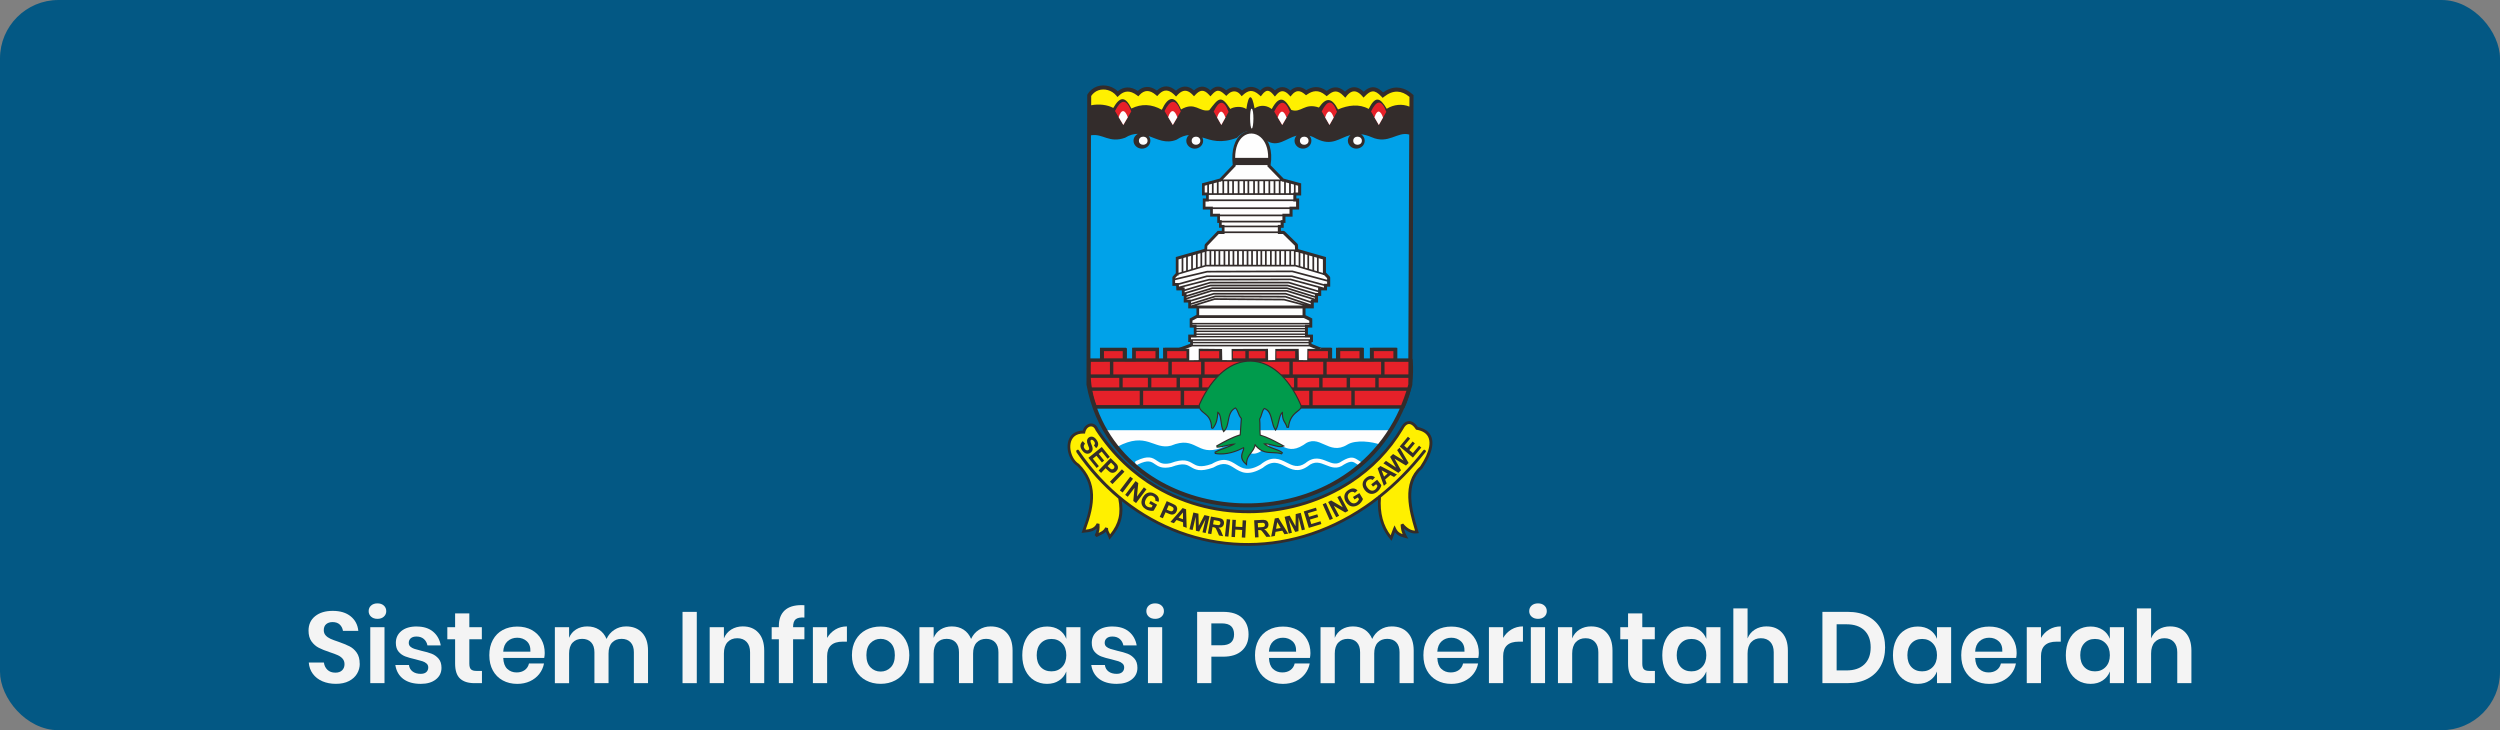 <?xml version="1.0" encoding="UTF-8"?>
<!DOCTYPE svg PUBLIC "-//W3C//DTD SVG 1.1//EN" "http://www.w3.org/Graphics/SVG/1.1/DTD/svg11.dtd">
<!-- Creator: CorelDRAW 2020 (64-Bit) -->
<svg xmlns="http://www.w3.org/2000/svg" xml:space="preserve" width="85.513mm" height="24.977mm" version="1.1" style="shape-rendering:geometricPrecision; text-rendering:geometricPrecision; image-rendering:optimizeQuality; fill-rule:evenodd; clip-rule:evenodd"
viewBox="0 0 961.31 280.78"
 xmlns:xlink="http://www.w3.org/1999/xlink"
 xmlns:xodm="http://www.corel.com/coreldraw/odm/2003">
 <rect x="0" y="0" width="961.31" height="280.78" fill="#808080" stroke="none"/>
 <defs>
  <style type="text/css">
   <![CDATA[
    .str0 {stroke:#332C2B;stroke-width:0.86;stroke-miterlimit:2.613}
    .fil6 {fill:none}
    .fil4 {fill:#FEFEFE}
    .fil9 {fill:#332C2B}
    .fil5 {fill:#FFF000}
    .fil3 {fill:#E62129}
    .fil0 {fill:#035884}
    .fil2 {fill:#00A2E9}
    .fil10 {fill:#009B4C}
    .fil7 {fill:#FEFEFE;fill-rule:nonzero}
    .fil8 {fill:#332C2B;fill-rule:nonzero}
    .fil1 {fill:#F4F4F4;fill-rule:nonzero}
   ]]>
  </style>
 </defs>
 <g id="Layer_x0020_1">
  <g id="_2045785772464">
   <rect class="fil0" y="-0" width="961.31" height="280.78" rx="22.48" ry="22.48"/>
   <path class="fil1" d="M138.34 255.19c0,1.4 -0.35,2.69 -1.05,3.86 -0.7,1.18 -1.73,2.12 -3.11,2.83 -1.37,0.71 -3.04,1.07 -5.01,1.07 -1.94,0 -3.67,-0.33 -5.2,-0.99 -1.53,-0.66 -2.75,-1.61 -3.67,-2.85 -0.92,-1.24 -1.44,-2.69 -1.57,-4.35l5.82 0c0.13,1.11 0.58,2.04 1.34,2.78 0.76,0.74 1.78,1.11 3.05,1.11 1.14,0 2.01,-0.3 2.62,-0.91 0.61,-0.61 0.91,-1.39 0.91,-2.35 0,-0.85 -0.25,-1.56 -0.74,-2.12 -0.49,-0.56 -1.11,-1 -1.86,-1.34 -0.75,-0.34 -1.79,-0.73 -3.11,-1.16 -1.71,-0.57 -3.11,-1.13 -4.19,-1.69 -1.09,-0.56 -2.01,-1.37 -2.78,-2.43 -0.76,-1.06 -1.15,-2.45 -1.15,-4.15 0,-2.36 0.85,-4.21 2.54,-5.57 1.7,-1.36 3.94,-2.04 6.74,-2.04 2.9,0 5.21,0.7 6.93,2.1 1.72,1.4 2.7,3.26 2.93,5.59l-5.9 0c-0.16,-0.98 -0.57,-1.79 -1.24,-2.43 -0.67,-0.63 -1.59,-0.95 -2.76,-0.95 -1.01,0 -1.83,0.27 -2.45,0.8 -0.62,0.53 -0.93,1.3 -0.93,2.31 0,0.8 0.24,1.47 0.72,2 0.48,0.53 1.09,0.96 1.82,1.3 0.74,0.34 1.74,0.71 3.01,1.13 1.76,0.62 3.19,1.2 4.29,1.75 1.1,0.54 2.04,1.36 2.81,2.45 0.78,1.09 1.16,2.51 1.16,4.27z"/>
   <path id="1" class="fil1" d="M141.76 235c0,-0.88 0.31,-1.6 0.93,-2.15 0.62,-0.56 1.44,-0.84 2.45,-0.84 1.01,0 1.82,0.28 2.45,0.84 0.62,0.56 0.93,1.27 0.93,2.15 0,0.85 -0.31,1.56 -0.93,2.12 -0.62,0.56 -1.44,0.84 -2.45,0.84 -1.01,0 -1.82,-0.28 -2.45,-0.84 -0.62,-0.56 -0.93,-1.26 -0.93,-2.12zm6.09 6.17l0 21.51 -5.47 0 0 -21.51 5.47 0z"/>
   <path id="2" class="fil1" d="M160.24 240.91c2.61,0 4.71,0.66 6.29,1.98 1.58,1.32 2.56,3.08 2.95,5.28l-5.12 0c-0.21,-1.04 -0.67,-1.86 -1.4,-2.48 -0.73,-0.62 -1.67,-0.93 -2.83,-0.93 -0.93,0 -1.66,0.22 -2.17,0.66 -0.52,0.44 -0.78,1.04 -0.78,1.79 0,0.59 0.21,1.07 0.62,1.44 0.41,0.36 0.93,0.65 1.55,0.85 0.62,0.21 1.51,0.45 2.68,0.74 1.63,0.36 2.96,0.74 3.98,1.14 1.02,0.4 1.9,1.04 2.64,1.9 0.74,0.87 1.11,2.04 1.11,3.51 0,1.84 -0.72,3.33 -2.16,4.46 -1.44,1.14 -3.37,1.71 -5.8,1.71 -2.8,0 -5.03,-0.63 -6.72,-1.88 -1.68,-1.26 -2.7,-3.05 -3.07,-5.38l5.24 0c0.13,1.06 0.6,1.9 1.4,2.5 0.8,0.61 1.85,0.91 3.15,0.91 0.93,0 1.64,-0.23 2.13,-0.68 0.49,-0.45 0.74,-1.04 0.74,-1.77 0,-0.62 -0.21,-1.13 -0.64,-1.51 -0.43,-0.39 -0.96,-0.69 -1.59,-0.89 -0.63,-0.21 -1.53,-0.45 -2.7,-0.74 -1.6,-0.36 -2.9,-0.73 -3.9,-1.11 -1,-0.38 -1.85,-0.98 -2.56,-1.81 -0.71,-0.83 -1.07,-1.97 -1.07,-3.42 0,-1.86 0.71,-3.38 2.13,-4.54 1.42,-1.16 3.39,-1.75 5.9,-1.75z"/>
   <path id="3" class="fil1" d="M185.32 257.99l0 4.7 -2.87 0c-2.41,0 -4.25,-0.58 -5.53,-1.75 -1.28,-1.16 -1.92,-3.11 -1.92,-5.82l0 -9.32 -2.99 0 0 -4.62 2.99 0 0 -5.32 5.47 0 0 5.32 4.81 0 0 4.62 -4.81 0 0 9.39c0,1.04 0.21,1.76 0.62,2.17 0.41,0.41 1.11,0.62 2.1,0.62l2.13 0z"/>
   <path id="4" class="fil1" d="M209.46 251.12c0,0.54 -0.06,1.16 -0.19,1.86l-15.76 0c0.08,1.92 0.59,3.33 1.55,4.23 0.96,0.9 2.15,1.36 3.57,1.36 1.27,0 2.32,-0.31 3.16,-0.93 0.84,-0.62 1.38,-1.46 1.61,-2.52l5.78 0c-0.29,1.5 -0.89,2.85 -1.82,4.04 -0.93,1.19 -2.13,2.12 -3.59,2.8 -1.46,0.67 -3.09,1.01 -4.87,1.01 -2.1,0 -3.96,-0.45 -5.59,-1.34 -1.63,-0.89 -2.9,-2.17 -3.8,-3.82 -0.91,-1.66 -1.36,-3.61 -1.36,-5.86 0,-2.25 0.45,-4.21 1.36,-5.88 0.91,-1.67 2.17,-2.94 3.8,-3.82 1.63,-0.88 3.49,-1.32 5.59,-1.32 2.12,0 3.98,0.44 5.57,1.32 1.59,0.88 2.82,2.09 3.69,3.63 0.87,1.54 1.3,3.29 1.3,5.26zm-5.51 -0.54c0.08,-1.76 -0.38,-3.09 -1.38,-4 -1,-0.9 -2.22,-1.36 -3.67,-1.36 -1.47,0 -2.72,0.45 -3.73,1.36 -1.01,0.91 -1.57,2.24 -1.67,4l10.44 0z"/>
   <path id="5" class="fil1" d="M240.72 240.87c2.61,0 4.68,0.81 6.19,2.43 1.51,1.62 2.27,3.91 2.27,6.89l0 12.5 -5.44 0 0 -11.88c0,-1.66 -0.42,-2.93 -1.26,-3.82 -0.84,-0.89 -2,-1.34 -3.47,-1.34 -1.53,0 -2.74,0.48 -3.65,1.44 -0.91,0.96 -1.36,2.36 -1.36,4.19l0 11.41 -5.43 0 0 -11.88c0,-1.66 -0.42,-2.93 -1.26,-3.82 -0.84,-0.89 -2,-1.34 -3.47,-1.34 -1.53,0 -2.74,0.48 -3.65,1.44 -0.91,0.96 -1.36,2.36 -1.36,4.19l0 11.41 -5.47 0 0 -21.51 5.47 0 0 4.08c0.57,-1.4 1.47,-2.48 2.7,-3.24 1.23,-0.76 2.66,-1.15 4.29,-1.15 1.73,0 3.24,0.41 4.52,1.24 1.28,0.83 2.24,2.02 2.89,3.57 0.67,-1.47 1.68,-2.65 3.01,-3.51 1.33,-0.87 2.83,-1.3 4.48,-1.3z"/>
   <polygon id="6" class="fil1" points="267.93,235.28 267.93,262.69 262.45,262.69 262.45,235.28 "/>
   <path id="7" class="fil1" d="M285.71 240.87c2.49,0 4.47,0.82 5.94,2.45 1.47,1.63 2.21,3.92 2.21,6.87l0 12.5 -5.44 0 0 -11.88c0,-1.71 -0.44,-3.04 -1.32,-3.98 -0.88,-0.94 -2.08,-1.42 -3.61,-1.42 -1.55,0 -2.79,0.5 -3.73,1.51 -0.93,1.01 -1.4,2.46 -1.4,4.35l0 11.41 -5.47 0 0 -21.51 5.47 0 0 4.31c0.57,-1.45 1.51,-2.58 2.81,-3.4 1.31,-0.82 2.81,-1.22 4.52,-1.22z"/>
   <path id="8" class="fil1" d="M309.31 237.45c-1.6,-0.1 -2.73,0.13 -3.38,0.7 -0.65,0.57 -0.97,1.56 -0.97,2.99l0 0.04 4.35 0 0 4.62 -4.35 0 0 16.89 -5.47 0 0 -16.89 -2.76 0 0 -4.62 2.76 0 0 -0.5c0,-2.56 0.73,-4.54 2.19,-5.92 1.46,-1.38 3.63,-2.08 6.5,-2.08 0.49,0 0.87,0.01 1.13,0.04l0 4.74z"/>
   <path id="9" class="fil1" d="M318.05 245.29c0.8,-1.37 1.86,-2.45 3.18,-3.24 1.32,-0.79 2.8,-1.18 4.43,-1.18l0 5.86 -1.59 0c-4.01,0 -6.02,1.86 -6.02,5.59l0 10.37 -5.47 0 0 -21.51 5.47 0 0 4.12z"/>
   <path id="10" class="fil1" d="M338.62 240.91c2.1,0 3.98,0.44 5.65,1.32 1.67,0.88 2.98,2.15 3.94,3.82 0.96,1.67 1.44,3.63 1.44,5.88 0,2.25 -0.48,4.21 -1.44,5.86 -0.96,1.66 -2.27,2.93 -3.94,3.82 -1.67,0.89 -3.55,1.34 -5.65,1.34 -2.1,0 -3.98,-0.45 -5.65,-1.34 -1.67,-0.89 -2.98,-2.17 -3.94,-3.82 -0.96,-1.66 -1.44,-3.61 -1.44,-5.86 0,-2.25 0.48,-4.21 1.44,-5.88 0.96,-1.67 2.27,-2.94 3.94,-3.82 1.67,-0.88 3.55,-1.32 5.65,-1.32zm0 4.74c-1.53,0 -2.82,0.54 -3.88,1.61 -1.06,1.07 -1.59,2.63 -1.59,4.68 0,2.04 0.53,3.6 1.59,4.68 1.06,1.07 2.36,1.61 3.88,1.61 1.53,0 2.82,-0.54 3.88,-1.61 1.06,-1.07 1.59,-2.63 1.59,-4.68 0,-2.04 -0.53,-3.6 -1.59,-4.68 -1.06,-1.07 -2.36,-1.61 -3.88,-1.61z"/>
   <path id="11" class="fil1" d="M380.9 240.87c2.61,0 4.68,0.81 6.19,2.43 1.51,1.62 2.27,3.91 2.27,6.89l0 12.5 -5.44 0 0 -11.88c0,-1.66 -0.42,-2.93 -1.26,-3.82 -0.84,-0.89 -2,-1.34 -3.47,-1.34 -1.53,0 -2.74,0.48 -3.65,1.44 -0.91,0.96 -1.36,2.36 -1.36,4.19l0 11.41 -5.43 0 0 -11.88c0,-1.66 -0.42,-2.93 -1.26,-3.82 -0.84,-0.89 -2,-1.34 -3.47,-1.34 -1.53,0 -2.74,0.48 -3.65,1.44 -0.91,0.96 -1.36,2.36 -1.36,4.19l0 11.41 -5.47 0 0 -21.51 5.47 0 0 4.08c0.57,-1.4 1.47,-2.48 2.7,-3.24 1.23,-0.76 2.66,-1.15 4.29,-1.15 1.73,0 3.24,0.41 4.52,1.24 1.28,0.83 2.24,2.02 2.89,3.57 0.67,-1.47 1.68,-2.65 3.01,-3.51 1.33,-0.87 2.83,-1.3 4.48,-1.3z"/>
   <path id="12" class="fil1" d="M402.6 240.91c1.81,0 3.36,0.43 4.66,1.28 1.29,0.85 2.21,2.01 2.76,3.46l0 -4.47 5.44 0 0 21.51 -5.44 0 0 -4.5c-0.54,1.45 -1.46,2.61 -2.76,3.47 -1.29,0.87 -2.85,1.3 -4.66,1.3 -1.81,0 -3.44,-0.44 -4.89,-1.32 -1.45,-0.88 -2.58,-2.16 -3.4,-3.82 -0.82,-1.67 -1.22,-3.63 -1.22,-5.88 0,-2.25 0.41,-4.21 1.22,-5.88 0.82,-1.67 1.95,-2.94 3.4,-3.82 1.45,-0.88 3.08,-1.32 4.89,-1.32zm1.71 4.78c-1.71,0 -3.08,0.56 -4.12,1.67 -1.04,1.11 -1.55,2.64 -1.55,4.58 0,1.94 0.52,3.46 1.55,4.56 1.04,1.1 2.41,1.65 4.12,1.65 1.66,0 3.02,-0.56 4.1,-1.69 1.07,-1.13 1.61,-2.63 1.61,-4.52 0,-1.92 -0.54,-3.44 -1.61,-4.56 -1.07,-1.13 -2.44,-1.69 -4.1,-1.69z"/>
   <path id="13" class="fil1" d="M427.84 240.91c2.61,0 4.71,0.66 6.29,1.98 1.58,1.32 2.56,3.08 2.95,5.28l-5.12 0c-0.21,-1.04 -0.67,-1.86 -1.4,-2.48 -0.73,-0.62 -1.67,-0.93 -2.83,-0.93 -0.93,0 -1.66,0.22 -2.17,0.66 -0.52,0.44 -0.78,1.04 -0.78,1.79 0,0.59 0.21,1.07 0.62,1.44 0.41,0.36 0.93,0.65 1.55,0.85 0.62,0.21 1.51,0.45 2.68,0.74 1.63,0.36 2.96,0.74 3.98,1.14 1.02,0.4 1.9,1.04 2.64,1.9 0.74,0.87 1.11,2.04 1.11,3.51 0,1.84 -0.72,3.33 -2.16,4.46 -1.44,1.14 -3.37,1.71 -5.8,1.71 -2.8,0 -5.03,-0.63 -6.72,-1.88 -1.68,-1.26 -2.7,-3.05 -3.07,-5.38l5.24 0c0.13,1.06 0.6,1.9 1.4,2.5 0.8,0.61 1.85,0.91 3.15,0.91 0.93,0 1.64,-0.23 2.13,-0.68 0.49,-0.45 0.74,-1.04 0.74,-1.77 0,-0.62 -0.21,-1.13 -0.64,-1.51 -0.43,-0.39 -0.96,-0.69 -1.59,-0.89 -0.63,-0.21 -1.53,-0.45 -2.7,-0.74 -1.6,-0.36 -2.9,-0.73 -3.9,-1.11 -1,-0.38 -1.85,-0.98 -2.56,-1.81 -0.71,-0.83 -1.07,-1.97 -1.07,-3.42 0,-1.86 0.71,-3.38 2.13,-4.54 1.42,-1.16 3.39,-1.75 5.9,-1.75z"/>
   <path id="14" class="fil1" d="M440.8 235c0,-0.88 0.31,-1.6 0.93,-2.15 0.62,-0.56 1.44,-0.84 2.45,-0.84 1.01,0 1.82,0.28 2.45,0.84 0.62,0.56 0.93,1.27 0.93,2.15 0,0.85 -0.31,1.56 -0.93,2.12 -0.62,0.56 -1.44,0.84 -2.45,0.84 -1.01,0 -1.82,-0.28 -2.45,-0.84 -0.62,-0.56 -0.93,-1.26 -0.93,-2.12zm6.09 6.17l0 21.51 -5.47 0 0 -21.51 5.47 0z"/>
   <path id="15" class="fil1" d="M465.8 252.51l0 10.17 -5.47 0 0 -27.41 9.98 0c3.24,0 5.67,0.78 7.32,2.33 1.64,1.55 2.47,3.66 2.47,6.33 0,2.61 -0.85,4.7 -2.54,6.25 -1.7,1.55 -4.11,2.33 -7.24,2.33l-4.5 0zm3.92 -4.39c3.21,0 4.81,-1.4 4.81,-4.19 0,-1.37 -0.38,-2.42 -1.13,-3.14 -0.75,-0.73 -1.98,-1.09 -3.69,-1.09l-3.92 0 0 8.42 3.92 0z"/>
   <path id="16" class="fil1" d="M503.89 251.12c0,0.54 -0.06,1.16 -0.19,1.86l-15.76 0c0.08,1.92 0.59,3.33 1.55,4.23 0.96,0.9 2.15,1.36 3.57,1.36 1.27,0 2.32,-0.31 3.16,-0.93 0.84,-0.62 1.38,-1.46 1.61,-2.52l5.78 0c-0.29,1.5 -0.89,2.85 -1.82,4.04 -0.93,1.19 -2.13,2.12 -3.59,2.8 -1.46,0.67 -3.09,1.01 -4.87,1.01 -2.1,0 -3.96,-0.45 -5.59,-1.34 -1.63,-0.89 -2.9,-2.17 -3.8,-3.82 -0.91,-1.66 -1.36,-3.61 -1.36,-5.86 0,-2.25 0.45,-4.21 1.36,-5.88 0.91,-1.67 2.17,-2.94 3.8,-3.82 1.63,-0.88 3.49,-1.32 5.59,-1.32 2.12,0 3.98,0.44 5.57,1.32 1.59,0.88 2.82,2.09 3.69,3.63 0.87,1.54 1.3,3.29 1.3,5.26zm-5.51 -0.54c0.08,-1.76 -0.38,-3.09 -1.38,-4 -1,-0.9 -2.22,-1.36 -3.67,-1.36 -1.47,0 -2.72,0.45 -3.73,1.36 -1.01,0.91 -1.57,2.24 -1.67,4l10.44 0z"/>
   <path id="17" class="fil1" d="M535.14 240.87c2.61,0 4.68,0.81 6.19,2.43 1.51,1.62 2.27,3.91 2.27,6.89l0 12.5 -5.44 0 0 -11.88c0,-1.66 -0.42,-2.93 -1.26,-3.82 -0.84,-0.89 -2,-1.34 -3.47,-1.34 -1.53,0 -2.74,0.48 -3.65,1.44 -0.91,0.96 -1.36,2.36 -1.36,4.19l0 11.41 -5.43 0 0 -11.88c0,-1.66 -0.42,-2.93 -1.26,-3.82 -0.84,-0.89 -2,-1.34 -3.47,-1.34 -1.53,0 -2.74,0.48 -3.65,1.44 -0.91,0.96 -1.36,2.36 -1.36,4.19l0 11.41 -5.47 0 0 -21.51 5.47 0 0 4.08c0.57,-1.4 1.47,-2.48 2.7,-3.24 1.23,-0.76 2.66,-1.15 4.29,-1.15 1.73,0 3.24,0.41 4.52,1.24 1.28,0.83 2.24,2.02 2.89,3.57 0.67,-1.47 1.68,-2.65 3.01,-3.51 1.33,-0.87 2.83,-1.3 4.48,-1.3z"/>
   <path id="18" class="fil1" d="M568.64 251.12c0,0.54 -0.06,1.16 -0.19,1.86l-15.76 0c0.08,1.92 0.59,3.33 1.55,4.23 0.96,0.9 2.15,1.36 3.57,1.36 1.27,0 2.32,-0.31 3.16,-0.93 0.84,-0.62 1.38,-1.46 1.61,-2.52l5.78 0c-0.29,1.5 -0.89,2.85 -1.82,4.04 -0.93,1.19 -2.13,2.12 -3.59,2.8 -1.46,0.67 -3.09,1.01 -4.87,1.01 -2.1,0 -3.96,-0.45 -5.59,-1.34 -1.63,-0.89 -2.9,-2.17 -3.8,-3.82 -0.91,-1.66 -1.36,-3.61 -1.36,-5.86 0,-2.25 0.45,-4.21 1.36,-5.88 0.91,-1.67 2.17,-2.94 3.8,-3.82 1.63,-0.88 3.49,-1.32 5.59,-1.32 2.12,0 3.98,0.44 5.57,1.32 1.59,0.88 2.82,2.09 3.69,3.63 0.87,1.54 1.3,3.29 1.3,5.26zm-5.51 -0.54c0.08,-1.76 -0.38,-3.09 -1.38,-4 -1,-0.9 -2.22,-1.36 -3.67,-1.36 -1.47,0 -2.72,0.45 -3.73,1.36 -1.01,0.91 -1.57,2.24 -1.67,4l10.44 0z"/>
   <path id="19" class="fil1" d="M578 245.29c0.8,-1.37 1.86,-2.45 3.18,-3.24 1.32,-0.79 2.8,-1.18 4.43,-1.18l0 5.86 -1.59 0c-4.01,0 -6.02,1.86 -6.02,5.59l0 10.37 -5.47 0 0 -21.51 5.47 0 0 4.12z"/>
   <path id="20" class="fil1" d="M588.02 235c0,-0.88 0.31,-1.6 0.93,-2.15 0.62,-0.56 1.44,-0.84 2.45,-0.84 1.01,0 1.82,0.28 2.45,0.84 0.62,0.56 0.93,1.27 0.93,2.15 0,0.85 -0.31,1.56 -0.93,2.12 -0.62,0.56 -1.44,0.84 -2.45,0.84 -1.01,0 -1.82,-0.28 -2.45,-0.84 -0.62,-0.56 -0.93,-1.26 -0.93,-2.12zm6.09 6.17l0 21.51 -5.47 0 0 -21.51 5.47 0z"/>
   <path id="21" class="fil1" d="M611.89 240.87c2.49,0 4.47,0.82 5.94,2.45 1.47,1.63 2.21,3.92 2.21,6.87l0 12.5 -5.44 0 0 -11.88c0,-1.71 -0.44,-3.04 -1.32,-3.98 -0.88,-0.94 -2.08,-1.42 -3.61,-1.42 -1.55,0 -2.79,0.5 -3.73,1.51 -0.93,1.01 -1.4,2.46 -1.4,4.35l0 11.41 -5.47 0 0 -21.51 5.47 0 0 4.31c0.57,-1.45 1.51,-2.58 2.81,-3.4 1.31,-0.82 2.81,-1.22 4.52,-1.22z"/>
   <path id="22" class="fil1" d="M636.35 257.99l0 4.7 -2.87 0c-2.41,0 -4.25,-0.58 -5.53,-1.75 -1.28,-1.16 -1.92,-3.11 -1.92,-5.82l0 -9.32 -2.99 0 0 -4.62 2.99 0 0 -5.32 5.47 0 0 5.32 4.81 0 0 4.62 -4.81 0 0 9.39c0,1.04 0.21,1.76 0.62,2.17 0.41,0.41 1.11,0.62 2.1,0.62l2.13 0z"/>
   <path id="23" class="fil1" d="M648.7 240.91c1.81,0 3.36,0.43 4.66,1.28 1.29,0.85 2.21,2.01 2.76,3.46l0 -4.47 5.44 0 0 21.51 -5.44 0 0 -4.5c-0.54,1.45 -1.46,2.61 -2.76,3.47 -1.29,0.87 -2.85,1.3 -4.66,1.3 -1.81,0 -3.44,-0.44 -4.89,-1.32 -1.45,-0.88 -2.58,-2.16 -3.4,-3.82 -0.82,-1.67 -1.22,-3.63 -1.22,-5.88 0,-2.25 0.41,-4.21 1.22,-5.88 0.82,-1.67 1.95,-2.94 3.4,-3.82 1.45,-0.88 3.08,-1.32 4.89,-1.32zm1.71 4.78c-1.71,0 -3.08,0.56 -4.12,1.67 -1.04,1.11 -1.55,2.64 -1.55,4.58 0,1.94 0.52,3.46 1.55,4.56 1.04,1.1 2.41,1.65 4.12,1.65 1.66,0 3.02,-0.56 4.1,-1.69 1.07,-1.13 1.61,-2.63 1.61,-4.52 0,-1.92 -0.54,-3.44 -1.61,-4.56 -1.07,-1.13 -2.44,-1.69 -4.1,-1.69z"/>
   <path id="24" class="fil1" d="M679.33 240.87c2.49,0 4.47,0.82 5.94,2.45 1.47,1.63 2.21,3.92 2.21,6.87l0 12.5 -5.44 0 0 -11.88c0,-1.71 -0.44,-3.04 -1.32,-3.98 -0.88,-0.94 -2.08,-1.42 -3.61,-1.42 -1.55,0 -2.79,0.5 -3.73,1.51 -0.93,1.01 -1.4,2.46 -1.4,4.35l0 11.41 -5.47 0 0 -28.73 5.47 0 0 11.53c0.57,-1.45 1.51,-2.58 2.81,-3.4 1.31,-0.82 2.81,-1.22 4.52,-1.22z"/>
   <path id="25" class="fil1" d="M724.87 248.94c0,2.72 -0.57,5.11 -1.71,7.18 -1.14,2.07 -2.79,3.68 -4.95,4.83 -2.16,1.15 -4.73,1.73 -7.71,1.73l-9.74 0 0 -27.41 9.74 0c2.98,0 5.55,0.56 7.71,1.69 2.16,1.13 3.81,2.72 4.95,4.78 1.14,2.06 1.71,4.46 1.71,7.2zm-14.83 8.85c2.95,0 5.23,-0.78 6.85,-2.33 1.62,-1.55 2.43,-3.73 2.43,-6.52 0,-2.82 -0.81,-5.01 -2.43,-6.56 -1.62,-1.55 -3.9,-2.33 -6.85,-2.33l-3.81 0 0 17.74 3.81 0z"/>
   <path id="26" class="fil1" d="M737.4 240.91c1.81,0 3.36,0.43 4.66,1.28 1.29,0.85 2.21,2.01 2.76,3.46l0 -4.47 5.44 0 0 21.51 -5.44 0 0 -4.5c-0.54,1.45 -1.46,2.61 -2.76,3.47 -1.29,0.87 -2.85,1.3 -4.66,1.3 -1.81,0 -3.44,-0.44 -4.89,-1.32 -1.45,-0.88 -2.58,-2.16 -3.4,-3.82 -0.82,-1.67 -1.22,-3.63 -1.22,-5.88 0,-2.25 0.41,-4.21 1.22,-5.88 0.82,-1.67 1.95,-2.94 3.4,-3.82 1.45,-0.88 3.08,-1.32 4.89,-1.32zm1.71 4.78c-1.71,0 -3.08,0.56 -4.12,1.67 -1.04,1.11 -1.55,2.64 -1.55,4.58 0,1.94 0.52,3.46 1.55,4.56 1.04,1.1 2.41,1.65 4.12,1.65 1.66,0 3.02,-0.56 4.1,-1.69 1.07,-1.13 1.61,-2.63 1.61,-4.52 0,-1.92 -0.54,-3.44 -1.61,-4.56 -1.07,-1.13 -2.44,-1.69 -4.1,-1.69z"/>
   <path id="27" class="fil1" d="M775.45 251.12c0,0.54 -0.06,1.16 -0.19,1.86l-15.76 0c0.08,1.92 0.59,3.33 1.55,4.23 0.96,0.9 2.15,1.36 3.57,1.36 1.27,0 2.32,-0.31 3.16,-0.93 0.84,-0.62 1.38,-1.46 1.61,-2.52l5.78 0c-0.29,1.5 -0.89,2.85 -1.82,4.04 -0.93,1.19 -2.13,2.12 -3.59,2.8 -1.46,0.67 -3.09,1.01 -4.87,1.01 -2.1,0 -3.96,-0.45 -5.59,-1.34 -1.63,-0.89 -2.9,-2.17 -3.8,-3.82 -0.91,-1.66 -1.36,-3.61 -1.36,-5.86 0,-2.25 0.45,-4.21 1.36,-5.88 0.91,-1.67 2.17,-2.94 3.8,-3.82 1.63,-0.88 3.49,-1.32 5.59,-1.32 2.12,0 3.98,0.44 5.57,1.32 1.59,0.88 2.82,2.09 3.69,3.63 0.87,1.54 1.3,3.29 1.3,5.26zm-5.51 -0.54c0.08,-1.76 -0.38,-3.09 -1.38,-4 -1,-0.9 -2.22,-1.36 -3.67,-1.36 -1.47,0 -2.72,0.45 -3.73,1.36 -1.01,0.91 -1.57,2.24 -1.67,4l10.44 0z"/>
   <path id="28" class="fil1" d="M784.81 245.29c0.8,-1.37 1.86,-2.45 3.18,-3.24 1.32,-0.79 2.8,-1.18 4.43,-1.18l0 5.86 -1.59 0c-4.01,0 -6.02,1.86 -6.02,5.59l0 10.37 -5.47 0 0 -21.51 5.47 0 0 4.12z"/>
   <path id="29" class="fil1" d="M803.87 240.91c1.81,0 3.36,0.43 4.66,1.28 1.29,0.85 2.21,2.01 2.76,3.46l0 -4.47 5.44 0 0 21.51 -5.44 0 0 -4.5c-0.54,1.45 -1.46,2.61 -2.76,3.47 -1.29,0.87 -2.85,1.3 -4.66,1.3 -1.81,0 -3.44,-0.44 -4.89,-1.32 -1.45,-0.88 -2.58,-2.16 -3.4,-3.82 -0.82,-1.67 -1.22,-3.63 -1.22,-5.88 0,-2.25 0.41,-4.21 1.22,-5.88 0.82,-1.67 1.95,-2.94 3.4,-3.82 1.45,-0.88 3.08,-1.32 4.89,-1.32zm1.71 4.78c-1.71,0 -3.08,0.56 -4.12,1.67 -1.04,1.11 -1.55,2.64 -1.55,4.58 0,1.94 0.52,3.46 1.55,4.56 1.04,1.1 2.41,1.65 4.12,1.65 1.66,0 3.02,-0.56 4.1,-1.69 1.07,-1.13 1.61,-2.63 1.61,-4.52 0,-1.92 -0.54,-3.44 -1.61,-4.56 -1.07,-1.13 -2.44,-1.69 -4.1,-1.69z"/>
   <path id="30" class="fil1" d="M834.5 240.87c2.49,0 4.47,0.82 5.94,2.45 1.47,1.63 2.21,3.92 2.21,6.87l0 12.5 -5.44 0 0 -11.88c0,-1.71 -0.44,-3.04 -1.32,-3.98 -0.88,-0.94 -2.08,-1.42 -3.61,-1.42 -1.55,0 -2.79,0.5 -3.73,1.51 -0.93,1.01 -1.4,2.46 -1.4,4.35l0 11.41 -5.47 0 0 -28.73 5.47 0 0 11.53c0.57,-1.45 1.51,-2.58 2.81,-3.4 1.31,-0.82 2.81,-1.22 4.52,-1.22z"/>
   <g>
    <path class="fil2" d="M419.22 50.05l-0.24 97.84c10.85,59.32 106.03,64.47 123.78,0l0.39 -97.84 -123.92 0z"/>
    <path class="fil3 str0" d="M527.78 134.19l9.1 0 0 4.28 5.89 0c0.61,6.23 -0.4,12.25 -3.03,18.08l-118.45 -0.3c-1.97,-5.12 -2.73,-11.04 -2.28,-17.78l5.05 0 0 -4.15 8.84 0 0 4.15 3.38 0 0 -4.28 8.97 0 0 4.28 3.12 0 0 -4.28 8.97 0 0 4.28 3.64 0 0 -4.28 8.97 0 0 4.28 3.64 0 0 -4.28 14.04 0 0 4.28 2.73 0 0 -4.28 9.1 0 0 4.28 3.25 0 0 -4.28 9.1 0 0 4.28 3.12 0 0 -4.28 9.1 0 0 4.28 3.77 0 0 -4.28z"/>
    <path class="fil4" d="M425.36 165.41l109.69 0 -4.48 5.52c-2.66,-1.04 -9.19,-2.01 -12.49,0.04 -7.31,4.53 -10.76,-4.77 -16.88,0.13 -7.91,5.01 -9.17,-4.35 -15.13,1.55 -7.83,6.19 -7.79,-5.93 -16.5,-0.39 -9.62,3.42 -9.44,-4.99 -19.29,-0.89 -6.66,1.74 -9.26,-5.64 -20.61,0.4l-4.32 -6.35z"/>
    <path class="fil5" d="M543.2 36.92c-3.7,-3.32 -7.52,-3.11 -11.01,-0.34 -3.07,-3.3 -5.04,-2.58 -7.4,-0.19 -2.49,-2.83 -5.02,-2.66 -7.11,0 -2.81,-2.99 -5,-2.22 -7.1,-0.42 -3,-2.55 -5.71,-1.85 -7.9,-0.33 -2.03,-1.76 -4.12,-2 -6.05,0.3 -1.98,-2.13 -4.1,-2.27 -5.98,-0.03 -1.89,-2.32 -3.63,-2.46 -5.52,-0 -2.84,-2.53 -5.04,-1.97 -7.18,-0.03 -1.54,-1.89 -3.97,-2.15 -6.02,-0.08 -2.74,-2.61 -4.28,-1.9 -6.08,0.08 -2.39,-2.63 -4.43,-2.04 -6.31,0 -2.39,-2.5 -4.73,-2.26 -6.92,0.11 -2.38,-2.43 -4.91,-2.75 -7.29,-0.11 -2.63,-2.27 -5.17,-2.19 -7.29,0.11 -2.95,-2.22 -5.59,-1.99 -7.85,0.19 -2.68,-3.2 -8.25,-3.75 -10.94,0.48l-0.02 7.49 123.93 0 0.03 -7.22z"/>
    <path class="fil6" d="M437.29 177.9c7.9,-3.79 5.91,2.56 13.01,0.94 9.62,-3.58 6.37,3.69 15.99,0.27 8.88,-5.32 8.67,6.17 18.83,0.22 7.72,-6.41 10.45,4.14 17.28,-0.58 5.72,-4.78 9.12,2.98 14.04,-0.75 3.57,-2.11 4.3,-1.03 6.15,0.1"/>
    <g>
     <path class="fil7" d="M437.62 178.59c-0.35,0.17 -0.7,0.33 -1.03,-0.36 -0.33,-0.7 0.02,-0.86 0.36,-1.03 4.69,-2.25 6.24,-1.19 7.93,-0.04 1.12,0.76 2.32,1.58 5.19,0.94 5.13,-1.9 6.87,-0.87 8.62,0.16 1.42,0.84 2.86,1.69 7.26,0.14 4.66,-2.76 7.01,-1.27 9.44,0.26 2.19,1.38 4.46,2.81 9.25,0.03 4.45,-3.68 7.36,-2.21 10.21,-0.77 2.13,1.08 4.23,2.13 7.06,0.2 3.36,-2.79 5.94,-1.74 8.43,-0.73 1.85,0.75 3.63,1.48 5.61,-0.03 0,-0 0.07,-0.05 0.08,-0.05 3.56,-2.11 4.66,-1.38 6.35,-0.28 0.2,0.13 0.42,0.27 0.59,0.38 0.33,0.2 0.66,0.4 0.26,1.06 -0.4,0.66 -0.73,0.46 -1.06,0.25 -0.26,-0.16 -0.45,-0.29 -0.64,-0.41 -1.2,-0.78 -1.98,-1.3 -4.68,0.28 -2.67,2.01 -4.85,1.12 -7.1,0.21 -2.08,-0.84 -4.23,-1.72 -6.89,0.5 0,-0 -0.06,0.04 -0.06,0.04 -3.59,2.48 -6.1,1.22 -8.66,-0.07 -2.41,-1.22 -4.87,-2.46 -8.57,0.61 0,0 0,-0 0,0l0 0 0 0c-0.01,0 -0.11,0.07 -0.11,0.07 -5.64,3.31 -8.33,1.62 -10.91,-0.02 -2.04,-1.29 -4.02,-2.53 -7.91,-0.2 0,0 0,0 0,0l0 0 0 0c-0.01,0 -0.15,0.07 -0.14,0.07 -5.12,1.82 -6.88,0.78 -8.62,-0.25 -1.44,-0.85 -2.87,-1.7 -7.35,-0.03 -0.01,0 -0.1,0.03 -0.1,0.03 -3.56,0.81 -5.05,-0.2 -6.44,-1.15 -1.31,-0.89 -2.5,-1.71 -6.4,0.16zm12.94 0.96c0,0 0,0 0,0l0 0zm0 0c0,0 0,0 0,0l0 0z"/>
    </g>
    <path class="fil8" d="M460.97 155.52c2.65,-5.94 5.92,-10.28 9.48,-13.08 3.32,-2.61 6.89,-3.87 10.45,-3.82 3.56,0.05 7.09,1.4 10.33,4.03 3.53,2.87 6.72,7.25 9.21,13.1l0.02 0.06c0.32,1.16 -0.39,1.72 -1.4,2.51 -1.25,0.98 -3.04,2.38 -3.42,6.16l-0.86 0.09c-0.29,-0.92 -0.62,-1.47 -0.91,-1.96 -0.51,-0.86 -0.92,-1.56 -0.98,-3.47 -0.46,0.63 -0.75,1.85 -1.03,3.05 -0.27,1.16 -0.54,2.31 -1.01,3.02l-0.37 0.56 -0.37 -0.56c-0.62,-0.94 -0.92,-2.16 -1.22,-3.4 -0.47,-1.91 -0.94,-3.85 -2.68,-4.48 -0.4,0.45 -0.61,1.15 -0.84,1.89 -0.2,0.66 -0.41,1.36 -0.78,1.99 0.1,1.07 0.1,2.07 0.1,3.08 0,0.95 0,1.89 0.08,2.84 2.64,0.78 5.03,2.07 7.48,3.38 0.42,0.23 0.86,0.46 1,0.54l0.9 0.48 -0.97 0.32c-0.95,0.31 -2.21,-0.02 -3.57,-0.38 -0.91,-0.24 -1.86,-0.49 -2.75,-0.56 1.11,0.73 2.33,1.16 3.42,1.54 1.28,0.45 2.4,0.85 3.09,1.6l-0.47 0.71c-1.12,-0.4 -2.28,-0.44 -3.44,-0.48 -2.29,-0.08 -4.56,-0.16 -6.74,-2.73 -0.34,1.18 -0.96,1.99 -1.58,2.8 -0.78,1.03 -1.55,2.05 -1.59,3.82l-0.02 0.94 -0.71 -0.62c-2.27,-1.98 -1.62,-3.71 -1.11,-5.05 0.14,-0.37 0.26,-0.7 0.28,-0.95 -2.11,1.04 -6.32,2.92 -10.87,2.06l-0.13 -0.82c1.2,-0.68 2.59,-1.19 3.94,-1.68 0.78,-0.29 1.56,-0.57 2.26,-0.87 -0.55,0.11 -1.11,0.25 -1.65,0.38 -1.26,0.31 -2.49,0.61 -3.7,0.6l-0.21 -0.82c1.56,-0.89 3.09,-1.75 4.61,-2.5l0 0c1.45,-0.71 2.92,-1.34 4.44,-1.8l0.42 -6.04c-0.65,-0.8 -0.94,-1.53 -1.2,-2.22 -0.23,-0.59 -0.44,-1.15 -0.9,-1.66 -1.78,0.98 -2.14,2.87 -2.49,4.69 -0.29,1.53 -0.57,3.02 -1.61,4.07l-0.43 0.44 -0.28 -0.55c-0.57,-1.13 -0.74,-2.47 -0.9,-3.72 -0.16,-1.23 -0.3,-2.38 -0.82,-3.02 -0.07,0.97 -0.17,1.87 -0.4,2.74 -0.29,1.13 -0.78,2.17 -1.65,3.19l-0.77 -0.29c0.02,-3.47 -1.51,-4.68 -2.78,-5.69 -1.11,-0.88 -2.05,-1.62 -1.94,-3.33l0.04 -0.15zm10.02 -12.39c-3.44,2.7 -6.6,6.9 -9.18,12.66 -0.05,1.2 0.71,1.8 1.61,2.51 1.26,0.99 2.74,2.17 3.05,5.1 0.35,-0.59 0.59,-1.2 0.76,-1.84 0.26,-1.02 0.35,-2.13 0.41,-3.38l0.03 -0.62 0.58 0.24c1.47,0.6 1.68,2.29 1.92,4.15 0.12,0.93 0.24,1.91 0.54,2.78 0.52,-0.84 0.73,-1.94 0.94,-3.06 0.41,-2.14 0.83,-4.35 3.25,-5.46l0.27 -0.12 0.21 0.2c0.76,0.7 1.04,1.42 1.34,2.2 0.25,0.66 0.53,1.36 1.17,2.11l0.11 0.32 -0.45 6.52 -0.02 0.31 -0.3 0.09c-1.57,0.45 -3.08,1.09 -4.59,1.83l-0 0c-0.89,0.44 -1.77,0.91 -2.66,1.4 0.45,-0.09 0.9,-0.21 1.36,-0.32 1.3,-0.32 2.63,-0.65 3.97,-0.63l0.26 0.79c-1.12,0.84 -2.69,1.41 -4.33,2.01 -0.85,0.31 -1.71,0.62 -2.52,0.98 4.06,0.26 7.71,-1.56 9.35,-2.39l0.31 -0.16 0.22 0.27c0.51,0.64 0.26,1.33 -0.06,2.16 -0.35,0.94 -0.79,2.11 0.23,3.42 0.25,-1.46 0.96,-2.4 1.68,-3.35 0.7,-0.93 1.41,-1.86 1.61,-3.35l0.8 -0.2c2.1,2.97 4.36,3.05 6.64,3.13 0.31,0.01 0.63,0.02 0.94,0.04 -0.14,-0.05 -0.29,-0.1 -0.44,-0.16 -1.49,-0.53 -3.21,-1.13 -4.65,-2.43l-0.67 -0.6 0.89 -0.16c1.36,-0.25 2.88,0.15 4.28,0.52 0.49,0.13 0.98,0.26 1.42,0.35 -2.3,-1.23 -4.56,-2.39 -7.01,-3.08l-0.29 -0.08 -0.03 -0.3c-0.12,-1.12 -0.12,-2.17 -0.12,-3.23 0,-1.04 0,-2.09 -0.11,-3.14l0.07 -0.28c0.36,-0.56 0.56,-1.25 0.76,-1.9 0.29,-0.96 0.56,-1.88 1.28,-2.47l0.18 -0.15 0.22 0.06c2.43,0.67 2.98,2.95 3.53,5.19 0.21,0.84 0.41,1.68 0.71,2.39 0.21,-0.57 0.37,-1.28 0.54,-2 0.44,-1.86 0.89,-3.78 2.21,-4.12l0.56 -0.14 -0.01 0.58c-0.05,2.32 0.35,3 0.86,3.86 0.12,0.21 0.26,0.43 0.39,0.68 0.69,-3.01 2.32,-4.28 3.5,-5.21 0.73,-0.57 1.24,-0.97 1.09,-1.56 -2.42,-5.69 -5.52,-9.95 -8.93,-12.72 -3.08,-2.5 -6.42,-3.79 -9.78,-3.83 -3.36,-0.05 -6.74,1.15 -9.9,3.63z"/>
    <path class="fil5" d="M530.52 190.92c-31.9,25.26 -71.92,23.6 -99.95,0.39 1.18,6.04 0.4,10.28 -3.78,15.15 -0.52,-1.5 -1.2,-1.79 -1.22,-3.45 -0.87,1.58 -1.61,1.77 -4.15,3.01 0.9,-1.74 0.98,-2.69 0.88,-4.61 -1.08,2.39 -3.32,2.66 -5.58,2.85 4.02,-10.69 4.89,-18.41 -2.11,-25.48 -4.56,-2.78 -5.62,-12.88 2.21,-12.66 0.56,-2.88 3.79,-3.96 5.01,-0.95 29.48,45.21 94.05,39.05 117.33,-0.48 1.51,-2.97 3.82,-2.97 5.72,0 7.06,1.25 6.72,7.52 1.67,15.02 -7.64,6.69 -3.47,18.5 -1.67,24.8 -2.13,0.29 -4.02,-0.81 -5.72,-2.86 0.13,1.75 0.29,2.86 1.27,4.61 -2.15,-0.55 -3.26,-1.11 -4.13,-2.94 -0.56,1.27 -0.79,2.3 -1.35,3.58 -3.07,-3.54 -5.08,-9.01 -4.42,-15.97z"/>
    <path class="fil8" d="M413.97 173.81c-0.16,-0.23 -0.31,-0.45 0.14,-0.76 0.45,-0.31 0.61,-0.08 0.76,0.15 5.11,7.5 11.1,13.89 17.72,19.1 13.07,10.27 28.6,15.94 44.61,16.47 16.02,0.54 32.52,-4.05 47.55,-14.28 1.77,-1.2 3.51,-2.48 5.23,-3.84 0.01,-0.06 0.01,-0.12 0.02,-0.18l0.18 0.02c6.04,-4.79 11.78,-10.55 17.1,-17.31 0.17,-0.22 0.34,-0.43 0.77,-0.09 0.43,0.34 0.26,0.56 0.09,0.77 -5.32,6.77 -11.08,12.55 -17.12,17.37 -0.27,3.07 -0.01,5.82 0.63,8.23 0.67,2.51 1.76,4.65 3.1,6.38 0.11,-0.3 0.22,-0.6 0.32,-0.9 0.2,-0.58 0.4,-1.16 0.69,-1.83l0.48 -1.1 0.52 1.09c0.39,0.82 0.83,1.35 1.39,1.73 0.34,0.22 0.73,0.4 1.19,0.57 -0.19,-0.45 -0.33,-0.87 -0.44,-1.29 -0.19,-0.77 -0.27,-1.5 -0.33,-2.4l0.97 -0.39c0.81,0.97 1.65,1.71 2.53,2.17 0.66,0.34 1.34,0.53 2.05,0.54 -0.07,-0.24 -0.13,-0.45 -0.2,-0.68 -1.95,-6.63 -5.15,-17.5 2.16,-23.98 1.87,-2.78 3.07,-5.38 3.46,-7.58 0.21,-1.21 0.18,-2.3 -0.13,-3.22 -0.3,-0.9 -0.86,-1.65 -1.71,-2.22 -0.75,-0.51 -1.73,-0.88 -2.96,-1.1l-0.24 -0.04 -0.13 -0.2c-0.57,-0.88 -1.16,-1.47 -1.73,-1.76 -0.3,-0.15 -0.59,-0.22 -0.87,-0.21 -0.28,0.01 -0.56,0.1 -0.83,0.28 -0.48,0.3 -0.93,0.86 -1.34,1.65l-0.02 0.03c-5.03,8.53 -11.96,15.53 -20.04,20.8 -10.81,7.05 -23.68,11.02 -36.81,11.49 -13.12,0.47 -26.5,-2.57 -38.34,-9.54 -8.8,-5.18 -16.74,-12.54 -23.08,-22.26l-0.05 -0.09c-0.26,-0.64 -0.61,-1.05 -1,-1.26 -0.3,-0.17 -0.63,-0.22 -0.95,-0.17 -0.34,0.05 -0.68,0.21 -0.98,0.46 -0.49,0.4 -0.87,1.03 -1.03,1.83l-0.09 0.46 -0.46 -0.01c-1.63,-0.04 -2.82,0.38 -3.64,1.1 -0.76,0.66 -1.22,1.58 -1.43,2.61 -0.21,1.06 -0.16,2.24 0.13,3.37 0.47,1.9 1.55,3.65 3.03,4.56l0.1 0.08c3.61,3.64 5.19,7.46 5.35,11.75 0.15,4.01 -0.95,8.42 -2.81,13.49 0.79,-0.09 1.55,-0.22 2.21,-0.48 0.85,-0.34 1.58,-0.92 2.05,-1.96l1.05 0.2c0.05,0.99 0.06,1.74 -0.07,2.49 -0.06,0.34 -0.14,0.66 -0.26,1.01 1.4,-0.68 1.96,-1.02 2.57,-2.14l1.03 0.26c0.01,0.92 0.26,1.36 0.55,1.9 0.09,0.16 0.18,0.32 0.27,0.5 1.69,-2.11 2.71,-4.11 3.21,-6.21 0.54,-2.27 0.46,-4.7 -0.08,-7.53 -5.98,-4.98 -11.41,-10.95 -16.1,-17.84zm115.9 18.31c-1.48,1.14 -2.98,2.23 -4.5,3.26 -15.23,10.37 -31.97,15.02 -48.21,14.48 -16.24,-0.55 -31.99,-6.29 -45.25,-16.71 -0.19,-0.15 -0.37,-0.29 -0.55,-0.44 0.36,2.46 0.35,4.64 -0.15,6.73 -0.59,2.51 -1.87,4.86 -4.02,7.37l-0.62 0.73 -0.31 -0.9c-0.17,-0.5 -0.38,-0.87 -0.56,-1.2 -0.18,-0.33 -0.35,-0.64 -0.47,-1 -0.61,0.65 -1.37,1.01 -2.72,1.66 -0.27,0.13 -0.56,0.27 -0.86,0.42l-0.73 -0.75c0.42,-0.82 0.65,-1.44 0.76,-2.08 0.03,-0.17 0.05,-0.35 0.07,-0.53 -0.47,0.46 -1.02,0.79 -1.61,1.02 -1.05,0.42 -2.22,0.54 -3.39,0.64l-0.87 0.07 0.31 -0.82c1.98,-5.28 3.19,-9.82 3.04,-13.89 -0.15,-3.99 -1.62,-7.56 -4.98,-10.97 -1.7,-1.07 -2.94,-3.06 -3.47,-5.19 -0.32,-1.29 -0.38,-2.63 -0.14,-3.85 0.25,-1.26 0.83,-2.39 1.78,-3.23 0.94,-0.82 2.24,-1.34 3.95,-1.38 0.25,-0.85 0.72,-1.54 1.3,-2.01 0.46,-0.38 0.98,-0.62 1.52,-0.7 0.55,-0.08 1.12,0.01 1.64,0.3 0.59,0.32 1.1,0.9 1.46,1.76 6.23,9.54 14.03,16.77 22.68,21.86 11.64,6.86 24.81,9.84 37.74,9.38 12.93,-0.46 25.61,-4.37 36.25,-11.31 7.94,-5.17 14.74,-12.03 19.68,-20.4l-0 0c0.5,-0.97 1.08,-1.67 1.72,-2.08 0.44,-0.28 0.9,-0.43 1.38,-0.45 0.47,-0.02 0.95,0.09 1.42,0.33 0.7,0.36 1.39,1.01 2.03,1.95 1.28,0.25 2.32,0.67 3.15,1.23 1.06,0.71 1.77,1.66 2.14,2.79 0.37,1.1 0.41,2.37 0.17,3.76 -0.42,2.37 -1.69,5.13 -3.66,8.06l-0.09 0.11c-6.87,6.01 -3.78,16.5 -1.89,22.9 0.16,0.53 0.3,1.03 0.39,1.34l0.17 0.61 -0.63 0.09c-1.19,0.16 -2.3,-0.06 -3.35,-0.61 -0.6,-0.31 -1.17,-0.73 -1.72,-1.23 0.03,0.21 0.08,0.41 0.13,0.61 0.17,0.67 0.44,1.34 0.9,2.17l0.63 1.12 -1.25 -0.32c-1.13,-0.29 -1.99,-0.59 -2.71,-1.07 -0.46,-0.3 -0.85,-0.68 -1.19,-1.15 -0.09,0.24 -0.17,0.48 -0.25,0.71 -0.2,0.58 -0.4,1.16 -0.69,1.83l-0.35 0.8 -0.57 -0.66c-1.71,-1.97 -3.1,-4.49 -3.91,-7.52 -0.6,-2.26 -0.88,-4.8 -0.73,-7.6z"/>
    <path class="fil9" d="M416.35 169.63l0.87 0.98c-0.31,0.32 -0.47,0.64 -0.5,0.95 -0.02,0.31 0.08,0.63 0.32,0.96 0.25,0.35 0.52,0.56 0.79,0.63 0.28,0.07 0.51,0.03 0.71,-0.11 0.13,-0.09 0.21,-0.21 0.24,-0.35 0.04,-0.14 0.02,-0.32 -0.05,-0.56 -0.05,-0.16 -0.18,-0.5 -0.39,-1.04 -0.28,-0.68 -0.4,-1.22 -0.36,-1.6 0.06,-0.54 0.29,-0.97 0.72,-1.28 0.27,-0.2 0.58,-0.31 0.93,-0.32 0.35,-0.02 0.69,0.07 1.03,0.27 0.34,0.2 0.65,0.51 0.95,0.92 0.49,0.67 0.71,1.28 0.66,1.84 -0.05,0.55 -0.31,1.02 -0.79,1.39l-0.83 -1.05c0.24,-0.25 0.37,-0.49 0.38,-0.73 0.01,-0.24 -0.1,-0.51 -0.32,-0.82 -0.23,-0.31 -0.47,-0.52 -0.73,-0.6 -0.17,-0.06 -0.32,-0.03 -0.46,0.07 -0.13,0.09 -0.2,0.22 -0.21,0.4 -0.02,0.22 0.11,0.64 0.36,1.25 0.26,0.62 0.41,1.1 0.46,1.45 0.05,0.35 0.01,0.68 -0.11,0.99 -0.13,0.31 -0.36,0.59 -0.7,0.83 -0.31,0.22 -0.66,0.35 -1.05,0.37 -0.39,0.02 -0.77,-0.07 -1.12,-0.29 -0.36,-0.22 -0.7,-0.56 -1.04,-1.02 -0.49,-0.68 -0.71,-1.31 -0.66,-1.9 0.05,-0.59 0.35,-1.14 0.9,-1.64zm2.16 6.42l5.15 -4.17 3.09 3.81 -0.87 0.71 -2.25 -2.78 -1.14 0.92 2.09 2.58 -0.87 0.7 -2.09 -2.58 -1.4 1.13 2.33 2.87 -0.87 0.7 -3.17 -3.91zm3.92 4.85l4.6 -4.76 1.54 1.49c0.58,0.56 0.94,0.96 1.07,1.18 0.2,0.33 0.28,0.71 0.24,1.13 -0.05,0.42 -0.25,0.82 -0.62,1.19 -0.28,0.29 -0.57,0.49 -0.87,0.58 -0.3,0.1 -0.58,0.12 -0.86,0.08 -0.27,-0.04 -0.51,-0.13 -0.71,-0.26 -0.27,-0.18 -0.63,-0.47 -1.06,-0.89l-0.63 -0.6 -1.73 1.8 -0.96 -0.93zm4.78 -3.03l-1.31 1.35 0.53 0.51c0.38,0.37 0.66,0.59 0.83,0.66 0.18,0.07 0.35,0.09 0.53,0.06 0.17,-0.04 0.33,-0.12 0.47,-0.27 0.17,-0.17 0.25,-0.37 0.26,-0.58 0.01,-0.21 -0.05,-0.4 -0.18,-0.58 -0.09,-0.13 -0.31,-0.37 -0.66,-0.7l-0.46 -0.45zm-0.4 7.35l4.6 -4.76 0.96 0.93 -4.6 4.76 -0.96 -0.93zm3.8 3.36l3.99 -5.29 1.07 0.8 -3.99 5.29 -1.07 -0.8zm2.06 1.7l3.98 -5.29 1.04 0.78 -0.5 5.16 2.66 -3.53 0.99 0.75 -3.99 5.29 -1.07 -0.81 0.47 -5.05 -2.6 3.45 -0.99 -0.75zm9.21 3.33l0.56 -0.97 2.49 1.44 -1.32 2.28c-0.38,0.1 -0.85,0.1 -1.41,0.01 -0.56,-0.09 -1.08,-0.27 -1.55,-0.54 -0.6,-0.35 -1.05,-0.77 -1.35,-1.28 -0.3,-0.51 -0.43,-1.06 -0.38,-1.66 0.05,-0.6 0.23,-1.17 0.55,-1.72 0.35,-0.6 0.78,-1.06 1.3,-1.38 0.52,-0.32 1.09,-0.46 1.72,-0.43 0.48,0.02 0.99,0.19 1.54,0.51 0.71,0.41 1.18,0.88 1.41,1.41 0.23,0.53 0.25,1.09 0.06,1.69l-1.27 -0.45c0.08,-0.33 0.06,-0.64 -0.07,-0.93 -0.13,-0.29 -0.36,-0.53 -0.69,-0.73 -0.51,-0.29 -1,-0.36 -1.49,-0.22 -0.48,0.15 -0.91,0.54 -1.27,1.17 -0.39,0.68 -0.54,1.28 -0.43,1.79 0.11,0.51 0.4,0.91 0.89,1.2 0.24,0.14 0.51,0.23 0.81,0.28 0.3,0.04 0.57,0.05 0.83,0.02l0.42 -0.73 -1.33 -0.76zm4.06 5.13l2.69 -6.05 1.96 0.87c0.74,0.33 1.21,0.58 1.41,0.74 0.31,0.24 0.51,0.57 0.61,0.98 0.1,0.41 0.04,0.85 -0.17,1.33 -0.17,0.37 -0.37,0.65 -0.62,0.85 -0.25,0.19 -0.51,0.32 -0.78,0.37 -0.27,0.05 -0.52,0.05 -0.76,0 -0.32,-0.07 -0.75,-0.23 -1.31,-0.48l-0.8 -0.35 -1.02 2.28 -1.22 -0.54zm3.46 -4.48l-0.76 1.71 0.67 0.3c0.48,0.21 0.82,0.33 1.01,0.34 0.19,0.01 0.36,-0.03 0.51,-0.13 0.15,-0.09 0.27,-0.23 0.35,-0.41 0.1,-0.22 0.11,-0.43 0.05,-0.63 -0.06,-0.2 -0.19,-0.36 -0.37,-0.49 -0.13,-0.09 -0.42,-0.24 -0.86,-0.43l-0.59 -0.26zm6.91 8.7l-1.37 -0.5 -0.03 -1.61 -2.49 -0.9 -1.03 1.23 -1.33 -0.48 4.69 -5.34 1.33 0.48 0.23 7.13zm-1.42 -3.3l-0.02 -2.62 -1.68 2 1.7 0.62zm2.49 3.86l1.49 -6.45 1.95 0.45 0.15 4.67 2.17 -4.13 1.95 0.45 -1.49 6.45 -1.21 -0.28 1.17 -5.08 -2.45 4.78 -1.25 -0.29 -0.1 -5.37 -1.17 5.08 -1.21 -0.28zm7.09 1.63l1.15 -6.52 2.77 0.49c0.7,0.12 1.19,0.27 1.49,0.44 0.29,0.17 0.51,0.42 0.65,0.76 0.14,0.33 0.17,0.69 0.1,1.08 -0.09,0.49 -0.3,0.87 -0.65,1.14 -0.34,0.27 -0.81,0.39 -1.4,0.37 0.26,0.22 0.46,0.44 0.61,0.67 0.15,0.23 0.34,0.63 0.56,1.19l0.57 1.41 -1.57 -0.28 -0.7 -1.59c-0.25,-0.57 -0.42,-0.93 -0.52,-1.08 -0.1,-0.15 -0.22,-0.27 -0.35,-0.34 -0.13,-0.07 -0.35,-0.14 -0.65,-0.19l-0.27 -0.05 -0.48 2.72 -1.32 -0.23zm1.98 -3.53l0.97 0.17c0.63,0.11 1.03,0.16 1.2,0.13 0.17,-0.02 0.31,-0.1 0.42,-0.21 0.11,-0.11 0.19,-0.27 0.22,-0.46 0.04,-0.22 0.01,-0.41 -0.08,-0.56 -0.09,-0.16 -0.24,-0.27 -0.45,-0.34 -0.1,-0.03 -0.42,-0.1 -0.96,-0.19l-1.03 -0.18 -0.29 1.65zm4.57 4.59l0.69 -6.58 1.33 0.14 -0.69 6.58 -1.33 -0.14zm2.52 0.25l0.35 -6.61 1.34 0.07 -0.14 2.6 2.61 0.14 0.14 -2.6 1.33 0.07 -0.35 6.61 -1.33 -0.07 0.15 -2.89 -2.62 -0.14 -0.15 2.89 -1.34 -0.07zm9.06 0.21l-0.35 -6.61 2.81 -0.15c0.71,-0.04 1.22,-0 1.55,0.1 0.33,0.1 0.59,0.3 0.8,0.59 0.21,0.29 0.32,0.64 0.34,1.03 0.03,0.5 -0.1,0.92 -0.37,1.25 -0.27,0.34 -0.7,0.56 -1.28,0.68 0.3,0.15 0.55,0.33 0.75,0.52 0.2,0.19 0.47,0.54 0.82,1.03l0.88 1.25 -1.6 0.08 -1.04 -1.39c-0.37,-0.5 -0.62,-0.81 -0.75,-0.93 -0.13,-0.13 -0.27,-0.21 -0.42,-0.26 -0.15,-0.04 -0.37,-0.05 -0.68,-0.04l-0.27 0.01 0.15 2.76 -1.34 0.07zm1.14 -3.89l0.99 -0.05c0.64,-0.03 1.04,-0.08 1.2,-0.14 0.16,-0.06 0.28,-0.16 0.36,-0.3 0.08,-0.14 0.12,-0.3 0.11,-0.5 -0.01,-0.22 -0.08,-0.4 -0.21,-0.53 -0.13,-0.13 -0.3,-0.21 -0.52,-0.23 -0.11,-0.01 -0.43,0 -0.98,0.03l-1.04 0.06 0.09 1.68zm11.6 2.4l-1.43 0.25 -0.83 -1.38 -2.61 0.46 -0.28 1.58 -1.4 0.25 1.39 -6.97 1.39 -0.25 3.76 6.06zm-2.88 -2.15l-1.33 -2.26 -0.45 2.57 1.78 -0.31zm3.1 2.13l-1.6 -6.42 1.94 -0.48 2.26 4.09 0.06 -4.67 1.95 -0.49 1.6 6.42 -1.2 0.3 -1.26 -5.06 -0.02 5.38 -1.25 0.31 -2.53 -4.74 1.26 5.06 -1.2 0.3zm7.71 -2.17l-1.94 -6.33 4.69 -1.44 0.33 1.07 -3.42 1.04 0.43 1.4 3.18 -0.97 0.33 1.07 -3.18 0.97 0.53 1.72 3.54 -1.08 0.33 1.07 -4.81 1.47zm8.03 -3.02l-2.69 -6.05 1.22 -0.54 2.69 6.05 -1.22 0.54zm2.51 -1.08l-3.11 -5.85 1.15 -0.61 4.47 2.63 -2.08 -3.9 1.1 -0.58 3.11 5.85 -1.18 0.63 -4.38 -2.56 2.03 3.81 -1.1 0.58zm7.02 -6.84l-0.58 -0.96 2.47 -1.48 1.36 2.26c-0.1,0.38 -0.33,0.79 -0.67,1.24 -0.35,0.45 -0.76,0.82 -1.23,1.09 -0.59,0.36 -1.19,0.54 -1.78,0.56 -0.59,0.01 -1.14,-0.14 -1.64,-0.47 -0.5,-0.33 -0.91,-0.77 -1.24,-1.31 -0.36,-0.59 -0.55,-1.19 -0.58,-1.8 -0.03,-0.61 0.12,-1.18 0.45,-1.71 0.25,-0.41 0.65,-0.77 1.19,-1.1 0.7,-0.42 1.34,-0.61 1.92,-0.55 0.57,0.06 1.07,0.31 1.5,0.77l-1.01 0.9c-0.25,-0.23 -0.53,-0.36 -0.85,-0.39 -0.32,-0.03 -0.64,0.06 -0.97,0.25 -0.5,0.3 -0.8,0.7 -0.91,1.19 -0.1,0.5 0.03,1.05 0.41,1.68 0.4,0.67 0.86,1.09 1.36,1.25 0.5,0.16 0.99,0.09 1.48,-0.2 0.24,-0.15 0.45,-0.34 0.64,-0.58 0.18,-0.24 0.32,-0.48 0.42,-0.72l-0.43 -0.72 -1.31 0.79zm7.13 -4.93l-0.69 -0.88 2.27 -1.77 1.62 2.08c-0.05,0.39 -0.23,0.83 -0.52,1.32 -0.29,0.49 -0.65,0.9 -1.08,1.24 -0.55,0.43 -1.11,0.68 -1.7,0.77 -0.59,0.09 -1.15,-0 -1.68,-0.27 -0.54,-0.27 -1,-0.65 -1.39,-1.15 -0.42,-0.54 -0.69,-1.12 -0.79,-1.72 -0.1,-0.6 -0.02,-1.18 0.24,-1.75 0.2,-0.44 0.55,-0.85 1.05,-1.24 0.65,-0.51 1.26,-0.77 1.83,-0.78 0.58,-0.01 1.11,0.18 1.58,0.58l-0.89 1.01c-0.27,-0.2 -0.57,-0.29 -0.89,-0.28 -0.32,0.01 -0.63,0.13 -0.93,0.37 -0.46,0.36 -0.71,0.79 -0.76,1.3 -0.04,0.51 0.16,1.04 0.61,1.62 0.48,0.62 0.98,0.98 1.5,1.07 0.52,0.1 1,-0.03 1.44,-0.38 0.22,-0.17 0.41,-0.39 0.56,-0.65 0.15,-0.26 0.26,-0.51 0.33,-0.76l-0.52 -0.66 -1.21 0.94zm9.18 -4.66l-1.1 0.95 -1.42 -0.76 -2 1.74 0.58 1.49 -1.07 0.93 -2.4 -6.69 1.07 -0.93 6.34 3.26zm-3.58 -0.36l-2.3 -1.26 0.94 2.44 1.36 -1.18zm4.13 -0.28l-5.74 -3.66 0.98 -0.95 3.88 2.58 -2.29 -4.11 1.14 -1.1 4.05 2.52 -2.48 -4.03 0.97 -0.93 3.44 5.88 -1.02 0.99 -4.39 -2.65 2.49 4.47 -1.04 1.01zm5.6 -5.87l-5.07 -4.26 3.15 -3.76 0.86 0.72 -2.3 2.74 1.12 0.94 2.14 -2.55 0.85 0.72 -2.14 2.55 1.38 1.16 2.38 -2.83 0.86 0.72 -3.24 3.86z"/>
    <path class="fil8" d="M541.99 37.27c-1.57,-1.33 -3.14,-1.98 -4.68,-2.03 -1.72,-0.05 -3.43,0.64 -5.08,1.95l-0.56 0.44 -0.49 -0.52c-1.36,-1.46 -2.42,-2.03 -3.36,-1.98 -0.94,0.05 -1.88,0.74 -2.92,1.81l-0.58 0.59 -0.55 -0.62c-0.34,-0.39 -0.67,-0.71 -1,-0.96 -0.74,-0.58 -1.45,-0.85 -2.13,-0.83 -0.67,0.02 -1.33,0.32 -1.98,0.88 -0.28,0.25 -0.56,0.54 -0.82,0.88l-0.55 0.7 -0.61 -0.65c-1.23,-1.31 -2.29,-1.8 -3.23,-1.76 -0.96,0.04 -1.88,0.61 -2.81,1.4l-0.5 0.43 -0.5 -0.42c-1.34,-1.13 -2.59,-1.55 -3.73,-1.51 -1.16,0.04 -2.25,0.54 -3.23,1.22l-0.49 0.34 -0.45 -0.39c-0.91,-0.79 -1.81,-1.22 -2.65,-1.18 -0.76,0.04 -1.53,0.47 -2.3,1.39l-0.56 0.67 -0.59 -0.64c-0.2,-0.21 -0.4,-0.4 -0.59,-0.57l0 -0c-0.65,-0.55 -1.3,-0.83 -1.91,-0.84 -0.6,-0 -1.22,0.27 -1.83,0.84l-0 -0c-0.15,0.14 -0.31,0.31 -0.48,0.51l-0.6 0.71 -0.59 -0.72c-0.8,-0.97 -1.52,-1.49 -2.18,-1.51 -0.65,-0.01 -1.35,0.47 -2.14,1.49l-0.5 0.65 -0.62 -0.55c-1.25,-1.12 -2.33,-1.55 -3.3,-1.5 -0.97,0.05 -1.91,0.6 -2.85,1.46l-0.6 0.55 -0.51 -0.63c-0.09,-0.12 -0.19,-0.23 -0.3,-0.33 -0.57,-0.56 -1.24,-0.88 -1.94,-0.91 -0.71,-0.03 -1.48,0.23 -2.21,0.83 -0.14,0.12 -0.28,0.25 -0.43,0.39l-0.53 0.54 -0.54 -0.52c-1.19,-1.13 -2.06,-1.55 -2.79,-1.48 -0.72,0.07 -1.41,0.66 -2.19,1.52l-0.57 0.63 -0.57 -0.63c-1.02,-1.12 -1.92,-1.56 -2.73,-1.5 -0.82,0.06 -1.64,0.62 -2.45,1.5l-0.56 0.6 -0.57 -0.59c-0.12,-0.12 -0.24,-0.25 -0.37,-0.36 -0.89,-0.82 -1.75,-1.2 -2.56,-1.17 -0.82,0.03 -1.66,0.46 -2.49,1.25 -0.12,0.11 -0.25,0.24 -0.37,0.38l-0.55 0.6 -0.57 -0.58c-0.13,-0.13 -0.27,-0.27 -0.42,-0.4 -0.93,-0.84 -1.85,-1.3 -2.75,-1.33 -0.88,-0.03 -1.78,0.37 -2.68,1.25 -0.1,0.1 -0.21,0.21 -0.33,0.34l-0.5 0.56 -0.57 -0.49c-1.16,-1 -2.27,-1.48 -3.31,-1.47 -1.02,0.02 -2,0.53 -2.91,1.52l-0.47 0.51 -0.56 -0.42c-1.3,-0.98 -2.51,-1.43 -3.63,-1.4 -1.14,0.03 -2.22,0.56 -3.23,1.53l-0.59 0.57 -0.53 -0.63c-0.41,-0.49 -0.89,-0.9 -1.43,-1.25 -1.06,-0.68 -2.33,-1.04 -3.58,-1.02 -1.24,0.02 -2.46,0.42 -3.48,1.27 -0.4,0.33 -0.76,0.74 -1.09,1.21l-0.01 3.58c3.01,-0.6 6.33,-0.18 8.5,1.04 2.58,-4.51 4.62,-4.57 6.98,0.21 3.9,-1.92 7.79,-1.71 11.69,0.49 2.33,-5.09 5.04,-5.9 7.37,-0.12 5.46,-3.19 7.01,1.14 10.85,0.29 3.57,-4.57 4.47,-6.14 8.1,-0.49 1.48,-0.93 4.37,-1.19 6.18,0.03 0.87,-6 2.17,-5.99 3.15,-0.27 2.67,-1.69 5.1,-0.88 6.61,0.28 3.27,-6.16 5.43,-3.37 7.51,0.33 3.82,1.35 5.06,-2.87 10.64,-0.91 2.72,-3.95 4.92,-3.95 7.34,0.73 3.88,-1.68 8.19,-2.23 11.78,-0.19 2.52,-4.99 4.29,-4.61 6.95,-0.07 2.74,-1.7 5.96,-1.97 8.72,-0.83l0.02 -3.72zm-21.06 113l0 5.54 17.85 0c0.74,-1.78 1.42,-3.63 2.03,-5.54l-19.88 0zm17.29 6.85l-38.91 0c0.29,-0.35 0.42,-0.71 0.29,-1.2 -0.02,-0.04 -0.03,-0.08 -0.05,-0.11l3.88 0 0 -5.54 -6.72 0c-0.28,-0.46 -0.57,-0.89 -0.85,-1.32l1.74 0 0 -3.66 -4.63 0c-0.43,-0.47 -0.87,-0.91 -1.32,-1.32l4.15 0 0 -4.85 -14.36 0c-0.77,-0.06 -1.54,-0.06 -2.31,0l-15.93 0 0 4.85 5.74 0c-0.45,0.41 -0.89,0.85 -1.33,1.32l-5.31 0 0 3.66 2.39 0c-0.29,0.43 -0.58,0.87 -0.86,1.32l-8.5 0 0 5.54 5.63 0c-0.02,0.53 0.09,0.95 0.29,1.32l-39.35 0c4.43,11.88 12.67,20.97 22.87,27.1 9.5,5.71 20.69,8.85 32.09,9.28 11.4,0.43 22.99,-1.85 33.28,-6.98 11.87,-5.92 22.01,-15.66 28.12,-29.42zm-116.82 -1.31l16.85 0 0 -5.54 -18.44 0c0.44,1.91 0.97,3.75 1.58,5.54zm-1.87 -6.86l10.86 0 0 -3.66 -11.07 0 -0.01 2.55c0.07,0.37 0.14,0.74 0.22,1.11zm-0.21 -4.98l7.47 0 0 -4.85 -7.46 0 -0.01 4.85zm0.01 -6.17l3.63 0 0 -3.44 0 -0.66 0.66 0 8.77 0 0.66 0 0 0.66 0 3.44 2.27 0 0 -3.44 0 -0.66 0.66 0 8.99 0 0.66 0 0 0.66 0 3.44 1.6 0 0 -3.44 0 -0.66 0.66 0 8.99 0 0.66 0 0 0.66 0 3.44 2.27 0 0 -3.44 0 -0.66 0.66 0 8.99 0 0.66 0 0 0.66 0 3.44 2.5 0 0 -3.44 0 -0.66 0.66 0 13.93 0 0.66 0 0 0.66 0 3.44 1.15 0 0 -3.44 0 -0.66 0.66 0 8.99 0 0.66 0 0 0.66 0 3.44 2.27 0 0 -3.44 0 -0.66 0.66 0 8.99 0 0.66 0 0 0.66 0 3.44 1.82 0 0 -3.44 0 -0.66 0.66 0 8.99 0 0.66 0 0 0.66 0 3.44 2.72 0 0 -3.44 0 -0.66 0.66 0 8.99 0 0.66 0 0 0.66 0 3.44 4.48 0 0.34 -86.06c-4.54,-1.33 -7.97,3.94 -14.53,0.98 -1.48,-0.62 -2.79,-0.96 -3.97,-1.1 0.84,0.55 1.39,1.46 1.39,2.49 0,1.68 -1.45,3.04 -3.24,3.04 -1.78,0 -3.24,-1.37 -3.24,-3.04 0,-0.87 0.39,-1.65 1.01,-2.21 -4.34,1.15 -7.09,4.44 -13.07,1.46 -0.96,-0.56 -1.86,-0.94 -2.71,-1.19 0.46,0.53 0.74,1.2 0.74,1.94 0,1.68 -1.45,3.04 -3.24,3.04 -1.78,0 -3.24,-1.37 -3.24,-3.04 0,-0.75 0.29,-1.44 0.78,-1.97 -4.19,1.14 -7.2,4.64 -11.51,1.97 -3.51,-4.13 -7.54,-5.31 -11.37,-1.15 -6.21,2.37 -9.97,0.99 -13.34,-0.11 0.19,0.39 0.3,0.82 0.3,1.27 0,1.68 -1.45,3.04 -3.24,3.04 -1.78,0 -3.24,-1.37 -3.24,-3.04 0,-0.86 0.39,-1.64 1.01,-2.2 -1.43,0.11 -2.97,0.62 -4.76,1.8 -4.09,1.67 -7.32,-0.21 -10.7,-1.41 0.4,0.51 0.64,1.13 0.64,1.81 0,1.68 -1.45,3.04 -3.24,3.04 -1.78,0 -3.24,-1.37 -3.24,-3.04 0,-1.14 0.67,-2.14 1.66,-2.66 -1.51,0 -3.12,0.4 -4.9,1.5 -6.14,2.24 -8.64,-1.77 -13.13,-0.93l-0.21 85.77zm122.25 1.32l-9.19 0 0 4.85 9.17 0 0.02 -4.85zm-0.02 6.17l-11.42 0 0 3.66 11.07 0c0.11,-0.39 0.23,-0.77 0.33,-1.16l0.01 -2.5zm-31.42 -6.17l0 4.85 20.93 0 0 -4.85 -20.93 0zm-1.32 4.85l0 -4.85 -11.71 0 0 4.85 11.71 0zm-0.25 1.32l0 3.66 9.24 0 0 -3.66 -9.24 0zm-1.32 3.66l0 -3.66 -8.34 0 0 3.66 8.34 0zm11.88 -3.66l0 3.66 9.69 0 0 -3.66 -9.69 0zm0.48 10.52l0 -5.54 -14.86 0 0 5.54 14.86 0zm3.15 -18.02l0 -2.78 -7.67 0 0 2.78 7.67 0zm13.03 0l0 -2.78 -7.67 0 0 2.78 7.67 0zm-25.17 0l0 -2.78 -7.67 0 0 2.78 7.67 0zm-36.66 0l4.91 0 0 -2.78 -4.91 0 0 2.78zm6.23 0l6.38 0 0 -2.78 -6.38 0 0 2.78zm10.17 0l7.67 0 0 -2.78 -7.67 0 0 2.78zm-21.55 0l0 -2.78 -7.67 0 0 2.78 7.67 0zm-20.25 0l7.67 0 0 -2.78 -7.67 0 0 2.78zm13.29 1.32l-11.26 0 0 4.85 11.26 0 0 -4.85zm-0.9 6.17l-7.22 0 0 3.66 7.22 0 0 -3.66zm-8.54 0l-9.69 0 0 3.66 9.69 0 0 -3.66zm1.57 4.98l-14.41 0 0 5.54 14.41 0 0 -5.54zm-22.28 -1.32l9.69 0 0 -3.66 -9.69 0 0 3.66zm-3.6 -4.98l21.15 0 0 -4.85 -21.15 0 0 4.85zm16.21 -6.17l0 -2.78 -7.67 0 0 2.78 7.67 0zm-20.03 0l7.44 0 0 -2.78 -7.44 0 0 2.78zm113.06 -104.1c1.99,0.06 3.98,0.9 5.93,2.65l0.26 0.23 -0 0.34 -0.44 110.97 -0.03 0.2c-5.31,19.3 -17.48,32.44 -32.27,39.82 -10.52,5.25 -22.37,7.58 -34.02,7.14 -11.65,-0.44 -23.09,-3.66 -32.82,-9.51 -13.09,-7.87 -23.05,-20.49 -26.16,-37.52l-0.01 -0.14 0.28 -111.24 0.12 -0.41c0.44,-0.69 0.96,-1.28 1.52,-1.75 1.31,-1.09 2.87,-1.61 4.44,-1.63 1.55,-0.03 3.11,0.42 4.43,1.26 0.45,0.28 0.86,0.61 1.24,0.98 1.13,-0.92 2.36,-1.42 3.67,-1.45 1.3,-0.03 2.65,0.4 4.04,1.33 1.09,-1 2.28,-1.52 3.55,-1.54 1.23,-0.02 2.5,0.44 3.77,1.39 1.19,-1.12 2.43,-1.62 3.68,-1.59 1.25,0.04 2.48,0.62 3.66,1.65 1.08,-1 2.21,-1.54 3.39,-1.58 1.18,-0.04 2.36,0.43 3.53,1.47 0.91,-0.84 1.88,-1.37 2.93,-1.44 1.1,-0.08 2.22,0.34 3.39,1.42 0.82,-0.8 1.65,-1.33 2.62,-1.43 1.04,-0.11 2.16,0.3 3.47,1.41 0,-0 0,-0 0,-0 1.05,-0.85 2.17,-1.22 3.25,-1.18 1.03,0.04 2.01,0.48 2.83,1.24 1.02,-0.8 2.07,-1.31 3.22,-1.37 1.19,-0.07 2.45,0.34 3.8,1.38 0.94,-1.02 1.89,-1.5 2.87,-1.48 0.95,0.02 1.86,0.51 2.76,1.43 0,-0 0.01,-0.01 0.01,-0.01l0 -0c0.91,-0.84 1.88,-1.25 2.88,-1.24 0.99,0 1.96,0.41 2.9,1.2l0 0c0.05,0.04 0.1,0.08 0.15,0.13 0.91,-0.87 1.86,-1.29 2.84,-1.34 1.11,-0.05 2.21,0.38 3.28,1.19 1.08,-0.67 2.28,-1.13 3.57,-1.18 1.35,-0.05 2.79,0.36 4.27,1.47 1.02,-0.79 2.09,-1.33 3.26,-1.37 1.2,-0.05 2.45,0.42 3.8,1.65 0.15,-0.16 0.3,-0.3 0.45,-0.44 0.92,-0.81 1.92,-1.24 2.96,-1.27 1.03,-0.02 2.08,0.36 3.11,1.16 0.22,0.17 0.44,0.36 0.65,0.57 1.1,-1.01 2.17,-1.65 3.37,-1.72 1.27,-0.07 2.58,0.51 4.09,1.98 1.77,-1.26 3.63,-1.92 5.53,-1.86z"/>
    <line class="fil6" x1="458.06" y1="124.45" x2="503.97" y2= "124.45" />
    <path class="fil4" d="M468.9 69.28l0.3 0 5.41 -5.67c-2.23,-18 16.16,-16.35 13.36,0.1l5.42 5.57 0.28 0 6.1 1.66 0 3.64 -1.85 0 0 2.3 1.07 0 0 3.12 -2.53 0 0 2.73 -2.73 0 0 2.44 -0.68 0 0 1.85 -1.07 0 0 2.34 1.61 0 4.94 4.83 0.08 2.13 0.28 0 10.4 2.97 0 5.87 0.1 0 1.53 1.56 0 2.95 -1.22 0 0 1.43 -2.24 0 0 2.14 -1.22 0 0 2.55 -1.63 0 0 2.24 -3.15 0 0 3.73 -0.22 0 2.79 1.26 0 2.41 -1.67 0 0 3.8 1.94 0 0 1.76 -0.56 0 0 1.57 4.34 1.58 -5.37 0.01 -0.06 4.32 -3.19 -0.01 -0.08 -4.31 -9 0.01 -0.04 4.28 -2.72 0.06 -0.04 -4.37 -14 0.04 0.03 4.31 -3.62 -0.03 -0.08 -4.26 -8.97 -0.1 0 4.37 -3.64 0.06 -0 -4.42 -3.67 0.08 4.51 -1.63 0 -1.57 -0.74 0 0 -1.76 2.13 0 0 -3.8 -1.57 0 0 -2.41 2.51 -1.53 0 -3.46 -3.06 0 0 -2.24 -1.73 0 0 -2.55 -0.71 0 0 -2.14 -2.14 0 -0.1 -1.73 -1.43 0 0 -2.65 1.22 -1.32 0.1 -0 0 -6.11 10.97 -3.12 0.11 -1.89 4.69 -4.92 1.91 0 0 -2.34 -1.07 0 0 -1.85 -0.68 0 0 -2.44 -2.73 0 0 -2.73 -2.83 0 0 -3.12 1.27 0 0 -2.3 -1.56 0 0 -3.64 6.19 -1.66z"/>
    <path class="fil8" d="M468.9 68.71l0.06 0 5.05 -5.29c-0.68,-6.02 0.92,-9.92 3.28,-11.83 1.24,-1 2.67,-1.47 4.11,-1.42 1.43,0.05 2.86,0.6 4.07,1.64 2.41,2.06 4,6.03 3.1,11.72l5.05 5.19 0.04 0 0.15 0.02 6.1 1.66 0.42 0.11 0 0.44 0 3.64 0 0.57 -0.57 0 -1.28 0 0 1.16 0.5 0 0.57 0 0 0.57 0 3.12 0 0.57 -0.57 0 -1.96 0 0 2.16 0 0.57 -0.57 0 -2.16 0 0 1.86 0 0.57 -0.57 0 -0.11 0 0 1.28 0 0.57 -0.57 0 -0.5 0 0 1.19 1.04 0 0.4 0.16 4.94 4.83 0.17 0.39 0.07 1.63 10.28 2.94 0.42 0.12 0 0.43 0 5.54 1.47 1.5 0.16 0.4 0 2.95 0 0.57 -0.57 0 -0.65 0 0 0.85 0 0.57 -0.57 0 -1.67 0 0 1.57 0 0.57 -0.57 0 -0.65 0 0 1.98 0 0.57 -0.57 0 -1.06 0 0 1.67 0 0.57 -0.57 0 -2.61 0 0 2.61 2.56 1.26 0.03 0 0 0.55 0 2.41 0 0.55 -0.55 0 -1.12 0 0 2.7 1.39 0 0.55 0 0 0.55 0 1.76 0 0.55 -0.55 0 -0 0 0 0.7 3.58 1.46 -0.46 1.14 -3.96 -1.62 -45.03 0 -4.65 1.73 -0.43 -1.15 4.28 -1.59 0 -0.67 -0.19 0 -0.55 0 0 -0.55 0 -1.76 0 -0.55 0.55 0 1.58 0 0 -2.7 -1.02 0 -0.55 0 0 -0.55 0 -2.41 0 -0.55 0.09 0 2.51 -1.39 0 -2.48 -2.6 0 -0.57 0 0 -0.57 0 -1.67 -1.16 0 -0.57 0 0 -0.57 0 -1.98 -0.14 0 -0.57 0 0 -0.57 0 -1.57 -1.57 0 -0.54 0 -0.03 -0.54 -0.07 -1.19 -0.88 0 -0.57 0 0 -0.57 0 -2.65 0.15 -0.39 1.17 -1.27 0 -5.78 0 -0.43 0.42 -0.12 10.58 -3.01 0.09 -1.48 0.16 -0.36 4.69 -4.92 0.17 -0.18 0.24 0 1.34 0 0 -1.19 -0.5 0 -0.57 0 0 -0.57 0 -1.28 -0.11 0 -0.57 0 0 -0.57 0 -1.86 -2.16 0 -0.57 0 0 -0.57 0 -2.16 -2.26 0 -0.57 0 0 -0.57 0 -3.12 0 -0.57 0.57 0 0.69 0 0 -1.16 -0.99 0 -0.57 0 0 -0.57 0 -3.64 0 -0.44 0.42 -0.11 6.19 -1.66 0.15 -0.02zm34.29 63.87l0 -0.55 -44.48 0 0 0 0.01 0 0 0.55 44.47 0zm-44.67 -8.42l44.94 0 0 -0.58 -0.01 0 0 -0.26 -2.1 -1.04 -40.79 0 -0.19 0 -1.85 0.99 0 0.31 -0 0 0 0.58zm44.94 0.57l-44.94 0 0 0.16 1.02 0 0.55 0 0 0.22 41.7 0 0 -0.22 0.55 0 1.12 0 0 -0.16zm-1.67 0.95l-41.7 0 0 0.42 41.7 0 0 -0.42zm0 0.99l-41.7 0 0 0.45 41.7 0 0 -0.45zm0 1.02l-41.7 0 0 0.53 41.7 0 0 -0.53zm0 1.11l-41.7 0 0 0.37 41.7 0 0 -0.37zm0 0.95l-41.7 0 0 0.05 -0.55 0 -1.58 0 0 0.66 0.19 0 0.07 0 0 -0.02 45.51 0 0 -0.64 -1.4 0 -0.55 0 0 -0.05zm1.39 1.26l-44.48 0 0 0.45 44.48 0 0 -0.45zm-2.32 -12.39l-39.75 0 0 2.59 39.75 0 0 -2.59zm-47.6 -9.75l10.74 -2.97 0.09 -0.01 32.64 0 0.09 0.01 12.27 3.36 0 -0.13 0.57 0 0.65 0 0 -0.86 -13.43 -3.59 -32.64 0.11 -12.38 2.94 0 1.09 0.85 0 0.54 0 0 0.06zm55.83 1.07l-12.4 -3.39 -32.56 0 -10.83 3 0.04 0.65 11.49 -2.97 0.08 -0.01 31.32 -0.1 0.08 0.01 12.66 3.43 0.12 0 0 -0.61zm-2.24 0.72l-10.67 -2.89 -31.23 0.1 -10.36 2.68 0.37 0 0.57 0 0 0.57 0 0.15 9.75 -2.92 0.09 -0.01 30.19 0 0.09 0.01 11.19 3.31 0 -0.54 0 -0.46zm0 1.68l-11.33 -3.35 -30.1 0 -9.89 2.96 0 0.49 9.79 -2.98 0.1 -0.01 29.73 0 0.09 0.01 10.72 3.22 0.25 0 0.65 0 0 -0.35zm-1.22 0.94l-10.53 -3.16 -29.63 0 -9.22 2.8 0 0.34 0 0.24 9.83 -3.01 0.1 -0.01 28.68 0 0.1 0.02 10.68 3.32 0 -0.54zm0 1.23l-10.83 -3.37 -28.58 0 -9.98 3.05 0 0.29 9.5 -2.97 0.1 -0.02 28.91 0 0.1 0.02 10.78 3.33 0 -0.33zm-0.95 0.73l-9.97 -3.08 -28.82 0 -9.65 3.02 0 0.06 1.16 0 0.57 0 0 0.04 8.65 -2.64 0.1 -0.01 27.66 0 0.1 0.02 9.51 3.17 0 -0.57 0.57 0 0.11 0zm-0.68 1.27l-9.67 -3.22 -27.56 0 -8.8 2.68 0 0.56 9.2 -2.87 0.1 -0.02 26.99 0.1 0.11 0.02 9.63 3.27 0 -0.52zm-46.03 0.94l8.96 -2.77 0.1 -0.01 26.71 0.2 0.08 0.01 8.22 2.19 -7.84 -2.66 -26.89 -0.1 -9.35 2.91 0 0.23zm43.07 0.03l-7.35 -1.95 -26.62 -0.2 -6.98 2.16 40.95 0zm-49.19 -10.43l12.26 -2.91 0.08 -0.01 32.72 -0.11 0.09 0.01 13.31 3.55 0 -0.61 -1.17 -1.2 -0.08 -0.02 -0.38 0 0 -0.12 -10.59 -3.16 -34.34 -0.01 -10.58 3.13 0 0.39 -0.42 0 -0.9 0.98 0 0.08zm51.53 -8.82l0 5.14 1.28 0.38 0 -5.16 -1.28 -0.36zm-0.66 4.95l0 -5.14 -0.97 -0.28 0 5.12 0.97 0.29zm-1.63 -0.49l0 -5.11 -1.07 -0.31 0 5.1 1.07 0.32zm-1.73 -0.52l0 -5.09 -0.58 -0.17 -0.2 -0 -0.39 -0 0 4.92 0.06 0.01 1.12 0.33zm7.7 -2.89l0 5.19 1.63 0.49 0 -5.21 -1.63 -0.46zm-0.66 4.99l0 -5.18 -1.07 -0.31 0 5.17 1.07 0.32zm-17.39 -7.71l0 5.26 1.17 0 0 -5.26 -1.17 0zm-0.66 5.26l0 -5.26 -1.28 0 0 5.26 1.28 0zm2.5 -5.26l0 5.26 1.07 0 0 -5.26 -1.07 0zm1.73 0l0 5.26 1.28 0 0 -5.26 -1.28 0zm1.94 0l0 5.26 1.28 0 0 -5.26 -1.28 0zm1.94 0l0 5.26 1.07 0 0 -5.26 -1.07 0zm-11.12 0l0 5.26 1.07 0 0 -5.26 -1.07 0zm-0.66 5.26l0 -5.26 -0.97 0 0 5.26 0.97 0zm-2.91 -5.26l0 5.26 1.28 0 0 -5.26 -1.28 0zm-0.66 5.26l0 -5.26 -1.07 0 0 5.25 1.07 0zm-2.81 -5.26l0 5.25 1.07 0 0 -5.25 -1.07 0zm-0.66 5.25l0 -5.25 -1.28 0 0 5.25 1.28 0zm-11.89 -5.25l0 5.25 1.07 0 0 -5.25 -1.07 0zm-0.66 5.25l0 -5.25 -0.95 0 -0 0.07 -0.23 0.06 0 5.12 1.18 0zm2.39 -5.25l0 5.25 1.07 0 0 -5.25 -1.07 0zm1.73 0l0 5.25 1.28 0 0 -5.25 -1.28 0zm1.94 0l0 5.25 1.07 0 0 -5.25 -1.07 0zm1.73 0l0 5.25 1.07 0 0 -5.25 -1.07 0zm1.73 0l0 5.25 1.07 0 0 -5.25 -1.07 0zm-21.44 8.36l1.19 -0.35 0 -5.16 -1.19 0.34 0 5.17zm1.85 -0.55l1.07 -0.32 0 -5.14 -1.07 0.31 0 5.15zm1.73 -0.51l1.28 -0.38 0 -5.12 -1.28 0.36 0 5.13zm1.94 -0.57l1.17 -0.35 0 -5.09 -1.17 0.33 0 5.11zm1.84 -0.54l1.07 -0.32 0 -5.07 -1.07 0.3 0 5.09zm1.73 -0.51l0.97 -0.29 0 -5.05 -0.97 0.28 0 5.07zm1.9 -6.32l33.81 0 -0.06 -1.44 -4.6 -4.5 -1.38 0 -0.57 0 0 -0.32 -20.5 0 0 0.32 -0.57 0 -1.67 0 -4.37 4.58 -0.08 1.36zm2.21 -16.19l29.47 0 0 -0.26 0.57 0 1.96 0 0 -1.98 -0.5 0 -0.57 0 0 -0.15 -32.5 0 0 0.15 -0.57 0 -0.69 0 0 1.98 2.26 0 0.57 0 0 0.26zm29.47 0.66l-29.47 0 0 1.81 2.16 0 0.57 0 0 0.31 24.01 0 0 -0.31 0.57 0 2.16 0 0 -1.81zm-24.99 8.6l20.5 0 0 -1.59 -20.5 0 0 1.59zm0 -2.25l20.5 0 0 -0.25 0.57 0 0.5 0 0 -0.94 -22.65 0 0 0.94 0.5 0 0.57 0 0 0.25zm-1.07 -1.85l22.65 0 0 -0.25 0.57 0 0.11 0 0 -1.47 -24.01 0 0 1.47 0.11 0 0.57 0 0 0.25zm-4.97 -8.21l32.5 0 0 -1.72 -32.5 0 0 1.72zm0.07 -2.38l1.12 0 0 -3.62 -1.12 0.3 0 3.32zm1.78 0l1.25 0 0 -4.14 -1.25 0.34 0 3.8zm1.92 0l1.46 0 0 -4.63 -0.42 0 -0.04 0.04 -0.17 0.18 -0.24 0 -0.23 0 -0.36 0.1 0 4.32zm2.12 0l1.25 0 0 -4.63 -1.25 0 0 4.63zm1.92 0l1.19 0 0 -4.63 -1.19 0 0 4.63zm1.85 0l1.46 0 0 -4.63 -1.46 0 0 4.63zm2.12 0l1.46 0 0 -4.63 -1.46 0 0 4.63zm2.12 0l0.98 0 0 -4.63 -0.98 0 0 4.63zm1.64 0l1.53 0 0 -4.63 -1.53 0 0 4.63zm2.19 0l1.05 0 0 -4.63 -1.05 0 0 4.63zm1.71 0l1.53 0 0 -4.63 -1.53 0 0 4.63zm2.19 0l1.32 0 0 -4.63 -1.32 0 0 4.63zm1.98 0l1.32 0 0 -4.63 -1.32 0 0 4.63zm1.98 0l1.32 0 0 -4.63 -1.32 0 0 4.63zm1.98 0l1.39 0 0 -4.35 -0.22 -0.06 -0.2 0 -0.24 0 -0.17 -0.17 -0.04 -0.05 -0.51 0 0 4.63zm2.05 0l1.25 0 0 -3.83 -1.25 -0.34 0 4.17zm1.92 0l0.95 0 0 -0.26 0.24 0 0 -3.07 -1.19 -0.32 0 3.65zm-26.11 -5.29l22.01 0 -4.73 -4.86 -0.2 -0.21 0.05 -0.29c0.01,-0.06 0.02,-0.12 0.03,-0.18l-12.27 0c0,0.04 0.01,0.07 0.01,0.11l0.03 0.27 -0.19 0.2 -4.74 4.96zm27.95 2.15l0 2.89 0.96 0 0 -2.63 -0.96 -0.26zm-33.98 2.89l0 -2.89 -0.97 0.26 0 2.62 0.97 0zm10.73 -13.33l12.69 0c0.06,-3.81 -1.2,-6.51 -2.95,-8.01 -1.01,-0.86 -2.19,-1.33 -3.37,-1.36 -1.17,-0.04 -2.35,0.34 -3.35,1.16 -1.74,1.41 -3.01,4.11 -3.02,8.21z"/>
    <g>
     <g>
      <path class="fil3" d="M431.95 48.06c1.02,-1.74 2.04,-3.48 3.06,-5.23 -1.95,-5.15 -4.05,-4.6 -6.26,-0.15 1.07,1.79 2.14,3.58 3.2,5.38z"/>
      <path class="fil4" d="M430.15 45.05c1.04,-3.22 2.45,-2.98 3.52,0.05 -0.58,0.98 -1.15,1.97 -1.73,2.96 -0.6,-1 -1.2,-2.01 -1.79,-3.01z"/>
     </g>
     <g>
      <path class="fil3" d="M450.99 48.06c1.02,-1.74 2.04,-3.48 3.06,-5.23 -1.95,-5.15 -4.05,-4.6 -6.26,-0.15 1.07,1.79 2.14,3.58 3.2,5.38z"/>
      <path class="fil4" d="M449.19 45.05c1.04,-3.22 2.45,-2.98 3.52,0.05 -0.58,0.98 -1.15,1.97 -1.73,2.96 -0.6,-1 -1.2,-2.01 -1.79,-3.01z"/>
     </g>
     <g>
      <path class="fil3" d="M469.63 48.06c0.93,-1.67 1.86,-3.34 2.79,-5.02 -1.78,-4.94 -3.7,-4.41 -5.72,-0.14 0.98,1.72 1.95,3.44 2.93,5.16z"/>
      <path class="fil4" d="M468 45.17c0.95,-3.09 2.24,-2.86 3.21,0.05 -0.53,0.94 -1.05,1.89 -1.58,2.84 -0.55,-0.96 -1.09,-1.93 -1.64,-2.89z"/>
     </g>
     <g>
      <path class="fil3" d="M493.05 48.06c0.98,-1.67 1.96,-3.34 2.94,-5.02 -1.87,-4.94 -3.9,-4.41 -6.03,-0.14 1.03,1.72 2.06,3.44 3.08,5.16z"/>
      <path class="fil4" d="M491.32 45.17c1,-3.09 2.36,-2.86 3.39,0.05 -0.55,0.94 -1.11,1.89 -1.66,2.84 -0.58,-0.96 -1.15,-1.93 -1.73,-2.89z"/>
     </g>
     <g>
      <path class="fil3" d="M511.23 48.06c0.95,-1.69 1.91,-3.37 2.87,-5.06 -1.83,-4.99 -3.8,-4.45 -5.87,-0.14 1,1.73 2,3.47 3,5.2z"/>
      <path class="fil4" d="M509.54 45.15c0.97,-3.12 2.3,-2.89 3.3,0.05 -0.54,0.95 -1.08,1.91 -1.62,2.86 -0.56,-0.97 -1.12,-1.94 -1.68,-2.91z"/>
     </g>
     <g>
      <path class="fil3" d="M530.19 48.06c0.96,-1.69 1.91,-3.37 2.87,-5.06 -1.83,-4.99 -3.8,-4.45 -5.87,-0.14 1,1.73 2,3.47 3,5.2z"/>
      <path class="fil4" d="M528.51 45.15c0.97,-3.12 2.3,-2.89 3.3,0.05 -0.54,0.95 -1.08,1.91 -1.62,2.86 -0.56,-0.97 -1.12,-1.94 -1.68,-2.91z"/>
     </g>
    </g>
    <g>
     <ellipse class="fil4" cx="522.01" cy="54.11" rx="1.66" ry="1.56"/>
     <ellipse class="fil4" cx="501.51" cy="54.11" rx="1.66" ry="1.56"/>
     <ellipse class="fil4" cx="459.89" cy="54.11" rx="1.66" ry="1.56"/>
     <ellipse class="fil4" cx="439.6" cy="54.11" rx="1.66" ry="1.56"/>
     <path class="fil4" d="M481.32 49.44c-0.78,-0.14 -0.87,-7.58 -0.06,-7.67 1,0.15 0.86,7.59 0.06,7.67z"/>
    </g>
    <path class="fil10" d="M461.38 155.7c10.12,-22.69 29.32,-21.73 38.65,0.22 0.6,2.21 -4.16,1.91 -4.83,8.5 -0.86,-2.7 -1.95,-2.32 -1.87,-6.14 -1.76,0.45 -1.76,5.02 -2.85,6.67 -1.61,-2.43 -0.97,-7.19 -4.38,-8.13 -1.09,0.9 -1.05,2.85 -1.95,4.27 0.22,2.17 0,4.2 0.22,6.37 3.07,0.86 5.81,2.43 8.69,3.97 -1.69,0.56 -4.94,-1.35 -7.42,-0.9 2.55,2.29 6.07,2.36 7.42,3.82 -3.56,-1.27 -7.23,0.9 -10.56,-3.82 -0.45,3.41 -3.3,4.01 -3.37,7.64 -3.22,-2.81 0.11,-5.09 -0.86,-6.29 -1.87,0.94 -6.29,3.15 -11.05,2.25 2.58,-1.46 6.14,-2.13 8.09,-3.6 -2.55,-0.04 -5.09,1.24 -7.45,1.2 3.09,-1.76 6.06,-3.42 9.25,-4.34 0.15,-2.17 0.3,-4.34 0.45,-6.52 -1.41,-1.64 -1.13,-3.03 -2.47,-4.27 -3.82,1.76 -2.25,6.7 -4.5,8.99 -1.31,-2.58 -0.41,-6.52 -2.51,-7.38 -0.13,2.53 -0.35,4.56 -1.99,6.48 0.04,-6.44 -4.94,-5.54 -4.72,-8.99z"/>
   </g>
  </g>
 </g>
</svg>
